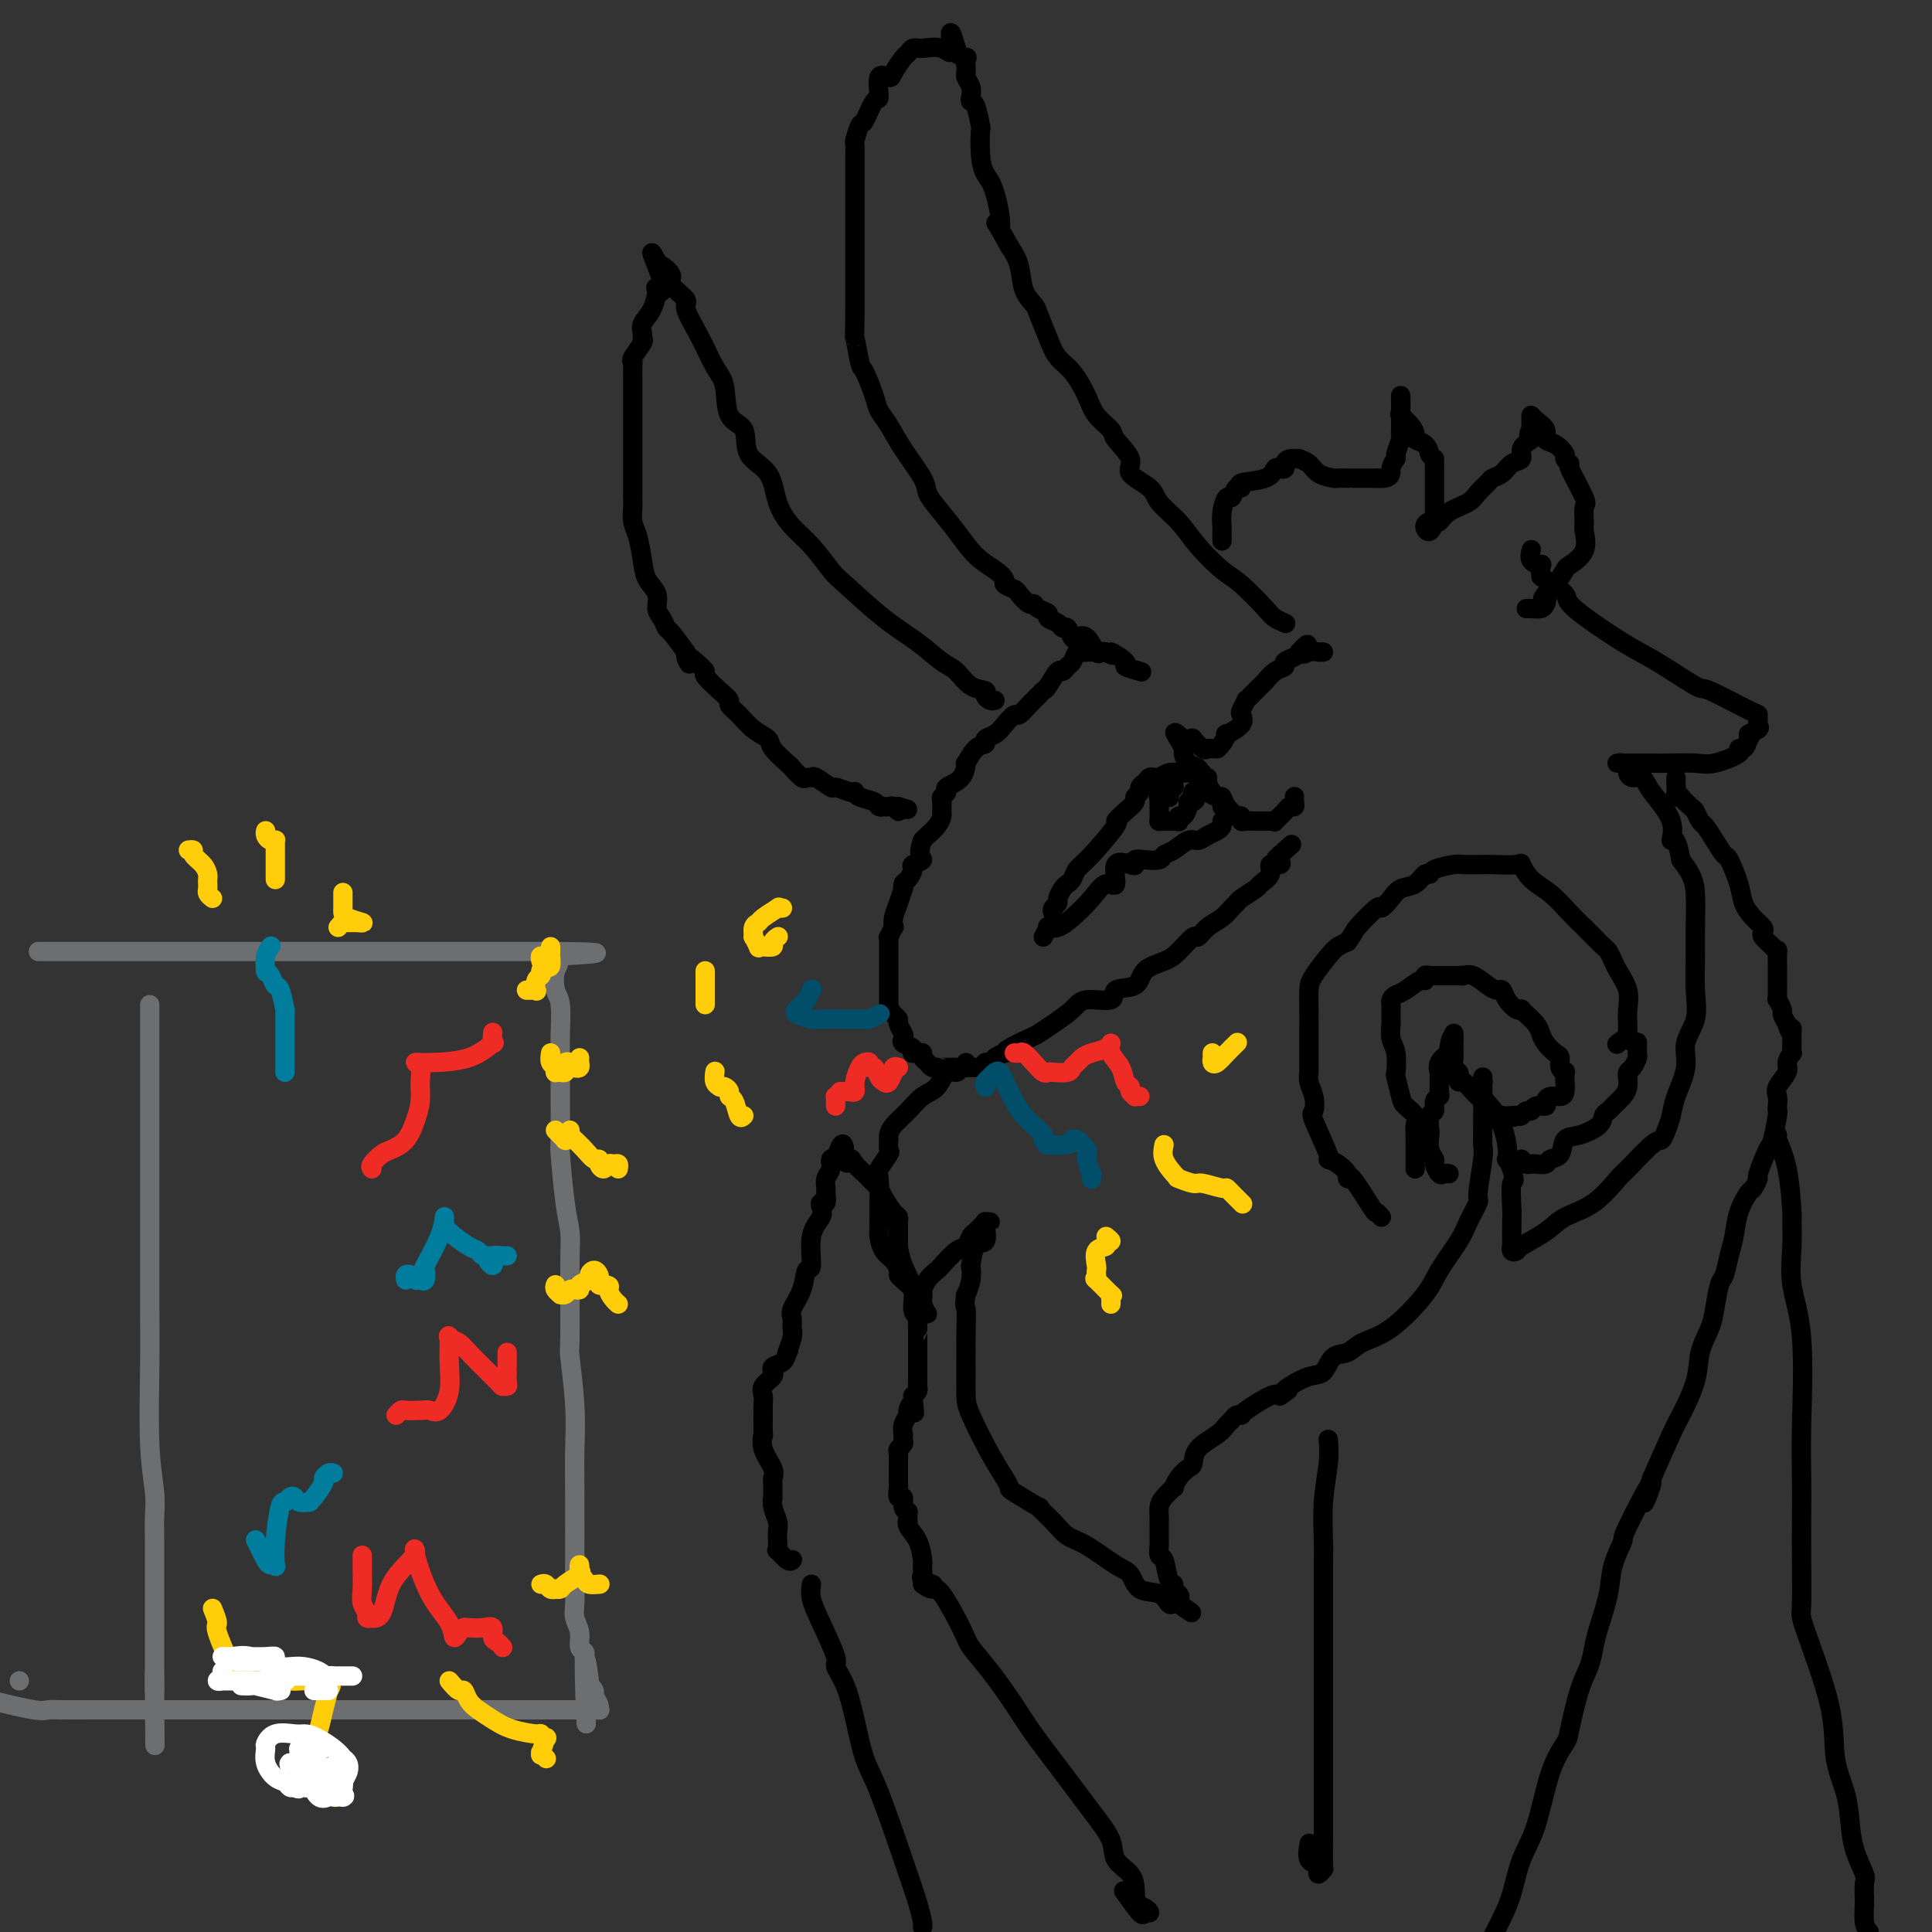 <svg viewBox='0 0 400 400' version='1.1' xmlns='http://www.w3.org/2000/svg' xmlns:xlink='http://www.w3.org/1999/xlink'><rect x="0" y="0" width="400" height="400" fill="#333333" stroke="none"/><g fill='none' stroke='rgb(0,0,0)' stroke-width='4' stroke-linecap='round' stroke-linejoin='round'><path d='M216,194c0.466,-0.836 0.933,-1.672 1,-2c0.067,-0.328 -0.264,-0.149 0,0c0.264,0.149 1.123,0.268 2,0c0.877,-0.268 1.773,-0.924 3,-2c1.227,-1.076 2.784,-2.572 4,-4c1.216,-1.428 2.092,-2.788 3,-3c0.908,-0.212 1.850,0.724 2,0c0.150,-0.724 -0.491,-3.108 0,-4c0.491,-0.892 2.114,-0.291 3,0c0.886,0.291 1.035,0.271 1,0c-0.035,-0.271 -0.253,-0.792 0,-1c0.253,-0.208 0.978,-0.102 2,0c1.022,0.102 2.343,0.200 3,0c0.657,-0.200 0.651,-0.698 1,-1c0.349,-0.302 1.053,-0.410 2,-1c0.947,-0.590 2.138,-1.664 3,-2c0.862,-0.336 1.394,0.064 2,0c0.606,-0.064 1.287,-0.592 2,-1c0.713,-0.408 1.459,-0.697 2,-1c0.541,-0.303 0.876,-0.620 1,-1c0.124,-0.380 0.035,-0.823 0,-1c-0.035,-0.177 -0.018,-0.089 0,0'/><path d='M218,189c-0.120,-0.325 -0.239,-0.651 0,-1c0.239,-0.349 0.838,-0.723 1,-1c0.162,-0.277 -0.112,-0.459 0,-1c0.112,-0.541 0.611,-1.443 1,-2c0.389,-0.557 0.670,-0.770 1,-1c0.330,-0.230 0.710,-0.477 1,-1c0.290,-0.523 0.489,-1.323 1,-2c0.511,-0.677 1.332,-1.232 3,-3c1.668,-1.768 4.183,-4.750 5,-6c0.817,-1.250 -0.064,-0.769 0,-1c0.064,-0.231 1.074,-1.175 2,-2c0.926,-0.825 1.768,-1.530 2,-2c0.232,-0.470 -0.145,-0.704 0,-1c0.145,-0.296 0.813,-0.654 1,-1c0.187,-0.346 -0.105,-0.680 0,-1c0.105,-0.320 0.608,-0.625 1,-1c0.392,-0.375 0.673,-0.818 1,-1c0.327,-0.182 0.701,-0.101 1,0c0.299,0.101 0.523,0.223 1,0c0.477,-0.223 1.207,-0.792 2,-1c0.793,-0.208 1.648,-0.056 2,0c0.352,0.056 0.203,0.015 0,0c-0.203,-0.015 -0.458,-0.004 0,0c0.458,0.004 1.628,0.001 2,0c0.372,-0.001 -0.054,-0.000 0,0c0.054,0.000 0.587,0.000 1,0c0.413,-0.000 0.707,-0.000 1,0'/><path d='M248,160c1.559,-0.138 0.455,0.018 0,0c-0.455,-0.018 -0.263,-0.208 0,0c0.263,0.208 0.596,0.816 1,1c0.404,0.184 0.878,-0.057 1,0c0.122,0.057 -0.107,0.410 0,1c0.107,0.590 0.551,1.416 1,2c0.449,0.584 0.905,0.927 1,1c0.095,0.073 -0.170,-0.125 0,0c0.170,0.125 0.777,0.572 1,1c0.223,0.428 0.064,0.837 0,1c-0.064,0.163 -0.032,0.082 0,0'/><path d='M239,161c-0.506,-0.061 -1.012,-0.121 -1,0c0.012,0.121 0.543,0.425 1,1c0.457,0.575 0.839,1.422 1,2c0.161,0.578 0.099,0.887 0,1c-0.099,0.113 -0.237,0.031 0,0c0.237,-0.031 0.847,-0.011 1,0c0.153,0.011 -0.151,0.013 0,0c0.151,-0.013 0.759,-0.041 1,0c0.241,0.041 0.117,0.152 0,0c-0.117,-0.152 -0.228,-0.566 0,-1c0.228,-0.434 0.793,-0.887 1,-1c0.207,-0.113 0.055,0.114 0,0c-0.055,-0.114 -0.015,-0.569 0,-1c0.015,-0.431 0.004,-0.837 0,-1c-0.004,-0.163 -0.002,-0.081 0,0'/><path d='M240,163c-0.000,0.344 -0.000,0.688 0,1c0.000,0.312 0.000,0.590 0,1c-0.000,0.410 -0.000,0.950 0,1c0.000,0.050 0.000,-0.389 0,0c-0.000,0.389 -0.001,1.607 0,2c0.001,0.393 0.003,-0.038 0,0c-0.003,0.038 -0.011,0.546 0,1c0.011,0.454 0.041,0.854 0,1c-0.041,0.146 -0.152,0.039 0,0c0.152,-0.039 0.566,-0.011 1,0c0.434,0.011 0.887,0.004 1,0c0.113,-0.004 -0.114,-0.005 0,0c0.114,0.005 0.569,0.017 1,0c0.431,-0.017 0.837,-0.064 1,0c0.163,0.064 0.081,0.238 0,0c-0.081,-0.238 -0.163,-0.887 0,-1c0.163,-0.113 0.569,0.310 1,0c0.431,-0.310 0.885,-1.353 1,-2c0.115,-0.647 -0.110,-0.899 0,-1c0.110,-0.101 0.555,-0.050 1,0'/><path d='M247,166c1.083,-0.630 0.290,-0.705 0,-1c-0.290,-0.295 -0.078,-0.810 0,-1c0.078,-0.190 0.022,-0.054 0,0c-0.022,0.054 -0.011,0.027 0,0'/><path d='M268,165c-0.002,0.022 -0.004,0.044 0,0c0.004,-0.044 0.013,-0.154 0,0c-0.013,0.154 -0.050,0.571 0,1c0.050,0.429 0.186,0.872 0,1c-0.186,0.128 -0.694,-0.057 -1,0c-0.306,0.057 -0.410,0.355 -1,1c-0.590,0.645 -1.667,1.637 -2,2c-0.333,0.363 0.076,0.097 0,0c-0.076,-0.097 -0.637,-0.025 -1,0c-0.363,0.025 -0.527,0.003 -1,0c-0.473,-0.003 -1.255,0.013 -2,0c-0.745,-0.013 -1.452,-0.055 -2,0c-0.548,0.055 -0.938,0.205 -1,0c-0.062,-0.205 0.205,-0.767 0,-1c-0.205,-0.233 -0.880,-0.139 -1,0c-0.120,0.139 0.315,0.321 0,0c-0.315,-0.321 -1.379,-1.145 -2,-2c-0.621,-0.855 -0.797,-1.739 -1,-2c-0.203,-0.261 -0.432,0.103 -1,0c-0.568,-0.103 -1.473,-0.671 -2,-1c-0.527,-0.329 -0.675,-0.417 -1,-1c-0.325,-0.583 -0.826,-1.661 -1,-2c-0.174,-0.339 -0.023,0.060 0,0c0.023,-0.060 -0.084,-0.578 0,-1c0.084,-0.422 0.359,-0.747 0,-1c-0.359,-0.253 -1.350,-0.432 -2,-1c-0.650,-0.568 -0.958,-1.523 -1,-2c-0.042,-0.477 0.181,-0.474 0,-1c-0.181,-0.526 -0.766,-1.579 -1,-2c-0.234,-0.421 -0.117,-0.211 0,0'/><path d='M244,153c-1.827,-2.628 0.106,-0.697 1,0c0.894,0.697 0.750,0.158 1,0c0.250,-0.158 0.893,0.063 1,0c0.107,-0.063 -0.321,-0.409 0,0c0.321,0.409 1.392,1.574 2,2c0.608,0.426 0.754,0.112 1,0c0.246,-0.112 0.592,-0.024 1,0c0.408,0.024 0.877,-0.016 1,0c0.123,0.016 -0.099,0.090 0,0c0.099,-0.090 0.521,-0.343 1,-1c0.479,-0.657 1.017,-1.719 1,-2c-0.017,-0.281 -0.589,0.218 0,0c0.589,-0.218 2.339,-1.154 3,-2c0.661,-0.846 0.233,-1.603 0,-2c-0.233,-0.397 -0.271,-0.434 0,-1c0.271,-0.566 0.851,-1.662 1,-2c0.149,-0.338 -0.133,0.083 0,0c0.133,-0.083 0.682,-0.670 1,-1c0.318,-0.330 0.405,-0.403 1,-1c0.595,-0.597 1.699,-1.718 2,-2c0.301,-0.282 -0.200,0.275 0,0c0.200,-0.275 1.101,-1.383 2,-2c0.899,-0.617 1.798,-0.743 2,-1c0.202,-0.257 -0.292,-0.646 0,-1c0.292,-0.354 1.369,-0.673 2,-1c0.631,-0.327 0.815,-0.664 1,-1'/><path d='M269,135c2.829,-3.094 1.403,-0.829 1,0c-0.403,0.829 0.218,0.222 1,0c0.782,-0.222 1.725,-0.060 2,0c0.275,0.060 -0.118,0.016 0,0c0.118,-0.016 0.748,-0.005 1,0c0.252,0.005 0.126,0.002 0,0'/><path d='M266,129c-0.054,-0.024 -0.107,-0.048 0,0c0.107,0.048 0.376,0.167 0,0c-0.376,-0.167 -1.395,-0.620 -2,-1c-0.605,-0.380 -0.797,-0.688 -2,-2c-1.203,-1.312 -3.419,-3.628 -5,-5c-1.581,-1.372 -2.528,-1.798 -4,-3c-1.472,-1.202 -3.468,-3.179 -5,-5c-1.532,-1.821 -2.600,-3.487 -4,-5c-1.400,-1.513 -3.132,-2.874 -4,-4c-0.868,-1.126 -0.871,-2.016 -2,-3c-1.129,-0.984 -3.384,-2.062 -4,-3c-0.616,-0.938 0.408,-1.736 0,-3c-0.408,-1.264 -2.248,-2.992 -3,-4c-0.752,-1.008 -0.418,-1.294 -1,-2c-0.582,-0.706 -2.081,-1.832 -3,-3c-0.919,-1.168 -1.258,-2.379 -2,-4c-0.742,-1.621 -1.885,-3.652 -3,-5c-1.115,-1.348 -2.201,-2.015 -3,-3c-0.799,-0.985 -1.313,-2.290 -2,-4c-0.687,-1.710 -1.549,-3.826 -2,-5c-0.451,-1.174 -0.492,-1.408 -1,-2c-0.508,-0.592 -1.483,-1.544 -2,-3c-0.517,-1.456 -0.576,-3.416 -1,-5c-0.424,-1.584 -1.212,-2.792 -2,-4'/><path d='M209,51c-4.288,-7.806 -2.508,-3.819 -2,-4c0.508,-0.181 -0.255,-4.528 -1,-7c-0.745,-2.472 -1.470,-3.069 -2,-4c-0.530,-0.931 -0.864,-2.196 -1,-4c-0.136,-1.804 -0.075,-4.146 0,-5c0.075,-0.854 0.165,-0.221 0,-1c-0.165,-0.779 -0.584,-2.972 -1,-4c-0.416,-1.028 -0.829,-0.892 -1,-1c-0.171,-0.108 -0.098,-0.459 0,-1c0.098,-0.541 0.223,-1.271 0,-2c-0.223,-0.729 -0.792,-1.457 -1,-2c-0.208,-0.543 -0.054,-0.901 0,-1c0.054,-0.099 0.007,0.062 0,0c-0.007,-0.062 0.026,-0.346 0,-1c-0.026,-0.654 -0.112,-1.678 0,-2c0.112,-0.322 0.422,0.058 0,0c-0.422,-0.058 -1.575,-0.554 -2,-1c-0.425,-0.446 -0.121,-0.842 0,-1c0.121,-0.158 0.061,-0.079 0,0'/><path d='M198,10c-1.864,-6.342 -1.025,-1.696 -1,0c0.025,1.696 -0.766,0.441 -2,0c-1.234,-0.441 -2.912,-0.070 -4,0c-1.088,0.070 -1.586,-0.162 -2,0c-0.414,0.162 -0.746,0.719 -1,1c-0.254,0.281 -0.432,0.287 -1,1c-0.568,0.713 -1.527,2.135 -2,3c-0.473,0.865 -0.459,1.175 -1,1c-0.541,-0.175 -1.636,-0.834 -2,0c-0.364,0.834 0.004,3.163 0,4c-0.004,0.837 -0.379,0.183 -1,1c-0.621,0.817 -1.487,3.105 -2,4c-0.513,0.895 -0.673,0.398 -1,1c-0.327,0.602 -0.820,2.303 -1,3c-0.180,0.697 -0.048,0.391 0,1c0.048,0.609 0.013,2.135 0,3c-0.013,0.865 -0.003,1.069 0,2c0.003,0.931 0.001,2.588 0,4c-0.001,1.412 -0.000,2.578 0,3c0.000,0.422 0.000,0.099 0,0c-0.000,-0.099 -0.000,0.028 0,1c0.000,0.972 0.000,2.791 0,4c-0.000,1.209 -0.000,1.809 0,3c0.000,1.191 0.000,2.975 0,5c-0.000,2.025 -0.000,4.293 0,6c0.000,1.707 0.000,2.854 0,4'/><path d='M177,65c-0.052,6.412 -0.184,4.442 0,5c0.184,0.558 0.682,3.646 1,5c0.318,1.354 0.457,0.975 1,2c0.543,1.025 1.491,3.454 2,5c0.509,1.546 0.580,2.210 1,3c0.420,0.790 1.189,1.708 2,3c0.811,1.292 1.665,2.960 3,5c1.335,2.040 3.150,4.454 4,6c0.850,1.546 0.734,2.224 1,3c0.266,0.776 0.913,1.651 2,3c1.087,1.349 2.615,3.173 4,5c1.385,1.827 2.627,3.656 4,5c1.373,1.344 2.878,2.204 4,3c1.122,0.796 1.863,1.527 2,2c0.137,0.473 -0.328,0.686 0,1c0.328,0.314 1.448,0.728 2,1c0.552,0.272 0.534,0.401 1,1c0.466,0.599 1.415,1.666 2,2c0.585,0.334 0.804,-0.066 1,0c0.196,0.066 0.367,0.596 1,1c0.633,0.404 1.728,0.681 2,1c0.272,0.319 -0.278,0.681 0,1c0.278,0.319 1.383,0.594 2,1c0.617,0.406 0.745,0.943 1,1c0.255,0.057 0.635,-0.366 1,0c0.365,0.366 0.714,1.520 1,2c0.286,0.480 0.510,0.286 1,0c0.490,-0.286 1.245,-0.664 2,0c0.755,0.664 1.511,2.371 2,3c0.489,0.629 0.711,0.180 1,0c0.289,-0.180 0.644,-0.090 1,0'/><path d='M229,135c2.507,1.438 0.773,0.031 1,0c0.227,-0.031 2.414,1.312 3,2c0.586,0.688 -0.431,0.720 0,1c0.431,0.280 2.308,0.806 3,1c0.692,0.194 0.198,0.055 0,0c-0.198,-0.055 -0.099,-0.028 0,0'/><path d='M226,135c0.089,0.004 0.179,0.008 0,0c-0.179,-0.008 -0.625,-0.028 -1,0c-0.375,0.028 -0.678,0.103 -1,0c-0.322,-0.103 -0.663,-0.384 -1,0c-0.337,0.384 -0.671,1.434 -1,2c-0.329,0.566 -0.651,0.648 -1,1c-0.349,0.352 -0.723,0.972 -1,1c-0.277,0.028 -0.458,-0.537 -1,0c-0.542,0.537 -1.444,2.176 -2,3c-0.556,0.824 -0.764,0.832 -1,1c-0.236,0.168 -0.500,0.496 -1,1c-0.500,0.504 -1.236,1.186 -2,2c-0.764,0.814 -1.558,1.762 -2,2c-0.442,0.238 -0.534,-0.234 -1,0c-0.466,0.234 -1.307,1.174 -2,2c-0.693,0.826 -1.237,1.540 -2,2c-0.763,0.460 -1.745,0.667 -2,1c-0.255,0.333 0.218,0.792 0,1c-0.218,0.208 -1.128,0.164 -2,1c-0.872,0.836 -1.707,2.553 -2,3c-0.293,0.447 -0.044,-0.374 0,0c0.044,0.374 -0.118,1.945 -1,3c-0.882,1.055 -2.485,1.596 -3,2c-0.515,0.404 0.059,0.671 0,1c-0.059,0.329 -0.750,0.721 -1,1c-0.250,0.279 -0.060,0.446 0,1c0.060,0.554 -0.012,1.497 0,2c0.012,0.503 0.106,0.568 0,1c-0.106,0.432 -0.413,1.232 -1,2c-0.587,0.768 -1.453,1.505 -2,2c-0.547,0.495 -0.773,0.747 -1,1'/><path d='M191,174c-1.268,3.329 0.063,3.651 0,4c-0.063,0.349 -1.520,0.725 -2,1c-0.480,0.275 0.016,0.450 0,1c-0.016,0.550 -0.543,1.477 -1,2c-0.457,0.523 -0.844,0.643 -1,1c-0.156,0.357 -0.081,0.951 0,1c0.081,0.049 0.166,-0.448 0,0c-0.166,0.448 -0.584,1.841 -1,3c-0.416,1.159 -0.829,2.086 -1,3c-0.171,0.914 -0.098,1.817 0,2c0.098,0.183 0.222,-0.354 0,0c-0.222,0.354 -0.792,1.599 -1,2c-0.208,0.401 -0.056,-0.044 0,0c0.056,0.044 0.015,0.575 0,1c-0.015,0.425 -0.004,0.744 0,1c0.004,0.256 0.001,0.451 0,1c-0.001,0.549 -0.000,1.453 0,2c0.000,0.547 0.000,0.738 0,1c-0.000,0.262 -0.000,0.595 0,1c0.000,0.405 0.000,0.883 0,1c-0.000,0.117 -0.000,-0.128 0,0c0.000,0.128 0.000,0.629 0,1c-0.000,0.371 -0.000,0.611 0,1c0.000,0.389 0.000,0.927 0,1c-0.000,0.073 -0.000,-0.321 0,0c0.000,0.321 0.000,1.356 0,2c-0.000,0.644 -0.000,0.898 0,1c0.000,0.102 0.000,0.051 0,0'/><path d='M184,208c-0.043,2.346 -0.152,1.210 0,1c0.152,-0.210 0.563,0.507 1,1c0.437,0.493 0.900,0.762 1,1c0.100,0.238 -0.162,0.445 0,1c0.162,0.555 0.747,1.459 1,2c0.253,0.541 0.172,0.719 0,1c-0.172,0.281 -0.436,0.664 0,1c0.436,0.336 1.571,0.625 2,1c0.429,0.375 0.153,0.836 0,1c-0.153,0.164 -0.181,0.033 0,0c0.181,-0.033 0.573,0.033 1,0c0.427,-0.033 0.889,-0.167 1,0c0.111,0.167 -0.128,0.633 0,1c0.128,0.367 0.624,0.634 1,1c0.376,0.366 0.632,0.830 1,1c0.368,0.170 0.847,0.046 1,0c0.153,-0.046 -0.019,-0.012 0,0c0.019,0.012 0.230,0.003 1,0c0.770,-0.003 2.101,-0.000 3,0c0.899,0.000 1.368,-0.003 2,0c0.632,0.003 1.427,0.011 2,0c0.573,-0.011 0.923,-0.041 1,0c0.077,0.041 -0.121,0.155 0,0c0.121,-0.155 0.560,-0.577 1,-1'/><path d='M204,220c2.033,-0.318 1.616,-0.614 2,-1c0.384,-0.386 1.569,-0.862 2,-1c0.431,-0.138 0.109,0.063 0,0c-0.109,-0.063 -0.006,-0.390 1,-1c1.006,-0.610 2.913,-1.502 4,-2c1.087,-0.498 1.354,-0.601 2,-1c0.646,-0.399 1.672,-1.095 3,-2c1.328,-0.905 2.958,-2.019 4,-3c1.042,-0.981 1.495,-1.828 3,-2c1.505,-0.172 4.062,0.329 5,0c0.938,-0.329 0.256,-1.490 1,-2c0.744,-0.510 2.914,-0.369 4,-1c1.086,-0.631 1.088,-2.034 2,-3c0.912,-0.966 2.733,-1.494 4,-2c1.267,-0.506 1.981,-0.989 3,-2c1.019,-1.011 2.342,-2.551 3,-3c0.658,-0.449 0.649,0.192 1,0c0.351,-0.192 1.062,-1.216 2,-2c0.938,-0.784 2.105,-1.327 3,-2c0.895,-0.673 1.520,-1.475 2,-2c0.480,-0.525 0.816,-0.773 1,-1c0.184,-0.227 0.215,-0.433 1,-1c0.785,-0.567 2.323,-1.496 3,-2c0.677,-0.504 0.493,-0.583 1,-1c0.507,-0.417 1.705,-1.173 2,-2c0.295,-0.827 -0.313,-1.727 0,-2c0.313,-0.273 1.546,0.080 2,0c0.454,-0.080 0.130,-0.594 0,-1c-0.130,-0.406 -0.065,-0.703 0,-1'/><path d='M265,177c4.667,-4.200 1.333,-1.200 0,0c-1.333,1.200 -0.667,0.600 0,0'/><path d='M206,145c-0.290,0.085 -0.581,0.170 -1,0c-0.419,-0.170 -0.967,-0.596 -1,-1c-0.033,-0.404 0.451,-0.785 0,-1c-0.451,-0.215 -1.835,-0.262 -3,-1c-1.165,-0.738 -2.112,-2.166 -3,-3c-0.888,-0.834 -1.717,-1.074 -3,-2c-1.283,-0.926 -3.021,-2.537 -5,-4c-1.979,-1.463 -4.199,-2.778 -7,-5c-2.801,-2.222 -6.183,-5.351 -8,-7c-1.817,-1.649 -2.070,-1.817 -3,-3c-0.930,-1.183 -2.537,-3.381 -4,-5c-1.463,-1.619 -2.781,-2.657 -4,-4c-1.219,-1.343 -2.337,-2.989 -3,-5c-0.663,-2.011 -0.870,-4.387 -2,-6c-1.130,-1.613 -3.184,-2.463 -4,-4c-0.816,-1.537 -0.395,-3.759 -1,-5c-0.605,-1.241 -2.237,-1.499 -3,-3c-0.763,-1.501 -0.656,-4.246 -1,-6c-0.344,-1.754 -1.137,-2.518 -2,-4c-0.863,-1.482 -1.795,-3.681 -3,-6c-1.205,-2.319 -2.684,-4.759 -3,-6c-0.316,-1.241 0.531,-1.283 0,-2c-0.531,-0.717 -2.441,-2.110 -3,-3c-0.559,-0.890 0.234,-1.278 0,-2c-0.234,-0.722 -1.495,-1.778 -2,-2c-0.505,-0.222 -0.252,0.389 0,1'/><path d='M137,56c-4.114,-7.882 -0.900,-1.087 0,2c0.900,3.087 -0.515,2.466 -1,2c-0.485,-0.466 -0.039,-0.776 0,0c0.039,0.776 -0.327,2.640 -1,4c-0.673,1.360 -1.652,2.217 -2,3c-0.348,0.783 -0.065,1.491 0,2c0.065,0.509 -0.088,0.818 0,1c0.088,0.182 0.416,0.237 0,1c-0.416,0.763 -1.576,2.232 -2,3c-0.424,0.768 -0.114,0.834 0,1c0.114,0.166 0.030,0.433 0,1c-0.030,0.567 -0.008,1.434 0,2c0.008,0.566 0.002,0.830 0,2c-0.002,1.170 -0.001,3.246 0,5c0.001,1.754 0.000,3.187 0,4c-0.000,0.813 0.000,1.008 0,2c-0.000,0.992 -0.001,2.783 0,5c0.001,2.217 0.003,4.860 0,6c-0.003,1.140 -0.012,0.776 0,1c0.012,0.224 0.043,1.036 0,2c-0.043,0.964 -0.162,2.081 0,3c0.162,0.919 0.603,1.639 1,3c0.397,1.361 0.750,3.361 1,5c0.250,1.639 0.396,2.916 1,4c0.604,1.084 1.666,1.976 2,3c0.334,1.024 -0.060,2.180 0,3c0.060,0.820 0.573,1.302 1,2c0.427,0.698 0.769,1.611 1,2c0.231,0.389 0.352,0.254 1,1c0.648,0.746 1.824,2.373 3,4'/><path d='M142,135c1.616,4.374 0.155,1.808 0,1c-0.155,-0.808 0.996,0.140 2,1c1.004,0.860 1.861,1.630 2,2c0.139,0.370 -0.441,0.339 0,1c0.441,0.661 1.902,2.015 3,3c1.098,0.985 1.832,1.601 2,2c0.168,0.399 -0.231,0.581 0,1c0.231,0.419 1.092,1.076 2,2c0.908,0.924 1.863,2.116 3,3c1.137,0.884 2.455,1.460 3,2c0.545,0.540 0.317,1.045 1,2c0.683,0.955 2.278,2.362 3,3c0.722,0.638 0.573,0.509 1,1c0.427,0.491 1.432,1.604 2,2c0.568,0.396 0.699,0.077 1,0c0.301,-0.077 0.770,0.088 1,0c0.230,-0.088 0.219,-0.430 1,0c0.781,0.430 2.353,1.631 3,2c0.647,0.369 0.371,-0.094 1,0c0.629,0.094 2.165,0.746 3,1c0.835,0.254 0.969,0.110 1,0c0.031,-0.110 -0.040,-0.187 0,0c0.040,0.187 0.192,0.639 1,1c0.808,0.361 2.272,0.633 3,1c0.728,0.367 0.720,0.829 1,1c0.280,0.171 0.849,0.050 1,0c0.151,-0.050 -0.117,-0.030 0,0c0.117,0.030 0.619,0.070 1,0c0.381,-0.070 0.641,-0.250 1,0c0.359,0.250 0.817,0.928 1,1c0.183,0.072 0.092,-0.464 0,-1'/><path d='M186,167c3.333,1.000 1.667,0.500 0,0'/><path d='M253,112c0.002,-0.322 0.003,-0.644 0,-1c-0.003,-0.356 -0.012,-0.745 0,-1c0.012,-0.255 0.044,-0.378 0,-1c-0.044,-0.622 -0.164,-1.745 0,-3c0.164,-1.255 0.614,-2.641 1,-3c0.386,-0.359 0.709,0.308 1,0c0.291,-0.308 0.550,-1.593 1,-2c0.450,-0.407 1.090,0.062 1,0c-0.090,-0.062 -0.910,-0.657 0,-1c0.910,-0.343 3.550,-0.434 5,-1c1.450,-0.566 1.711,-1.605 2,-2c0.289,-0.395 0.607,-0.144 1,0c0.393,0.144 0.860,0.182 1,0c0.140,-0.182 -0.047,-0.583 0,-1c0.047,-0.417 0.329,-0.851 1,-1c0.671,-0.149 1.732,-0.012 2,0c0.268,0.012 -0.255,-0.102 0,0c0.255,0.102 1.290,0.420 2,1c0.710,0.580 1.094,1.423 2,2c0.906,0.577 2.332,0.887 3,1c0.668,0.113 0.578,0.030 1,0c0.422,-0.030 1.355,-0.008 2,0c0.645,0.008 1.002,0.002 1,0c-0.002,-0.002 -0.361,-0.001 0,0c0.361,0.001 1.443,0.000 2,0c0.557,-0.000 0.588,-0.000 1,0c0.412,0.000 1.206,0.000 2,0'/><path d='M285,99c3.399,0.283 2.897,-1.010 3,-2c0.103,-0.990 0.812,-1.677 1,-2c0.188,-0.323 -0.146,-0.281 0,-1c0.146,-0.719 0.771,-2.201 1,-3c0.229,-0.799 0.061,-0.917 0,-1c-0.061,-0.083 -0.017,-0.130 0,-1c0.017,-0.870 0.005,-2.562 0,-3c-0.005,-0.438 -0.003,0.379 0,0c0.003,-0.379 0.007,-1.952 0,-3c-0.007,-1.048 -0.026,-1.570 0,-1c0.026,0.570 0.096,2.233 0,3c-0.096,0.767 -0.359,0.639 0,1c0.359,0.361 1.339,1.213 2,2c0.661,0.787 1.002,1.510 1,2c-0.002,0.490 -0.347,0.747 0,1c0.347,0.253 1.385,0.501 2,1c0.615,0.499 0.808,1.250 1,2'/><path d='M296,94c1.155,1.821 1.042,0.873 1,1c-0.042,0.127 -0.011,1.330 0,2c0.011,0.670 0.004,0.807 0,2c-0.004,1.193 -0.004,3.444 0,5c0.004,1.556 0.011,2.419 0,3c-0.011,0.581 -0.039,0.879 0,1c0.039,0.121 0.144,0.063 0,0c-0.144,-0.063 -0.537,-0.133 -1,0c-0.463,0.133 -0.997,0.468 -1,1c-0.003,0.532 0.525,1.261 1,1c0.475,-0.261 0.897,-1.512 1,-2c0.103,-0.488 -0.114,-0.214 0,0c0.114,0.214 0.559,0.366 1,0c0.441,-0.366 0.877,-1.250 2,-2c1.123,-0.750 2.934,-1.366 4,-2c1.066,-0.634 1.387,-1.287 2,-2c0.613,-0.713 1.517,-1.486 2,-2c0.483,-0.514 0.545,-0.771 1,-1c0.455,-0.229 1.304,-0.432 2,-1c0.696,-0.568 1.238,-1.503 2,-2c0.762,-0.497 1.744,-0.557 2,-1c0.256,-0.443 -0.212,-1.269 0,-2c0.212,-0.731 1.106,-1.365 2,-2'/><path d='M317,91c3.403,-2.943 0.911,-1.301 0,-1c-0.911,0.301 -0.243,-0.740 0,-1c0.243,-0.260 0.059,0.262 0,0c-0.059,-0.262 0.007,-1.307 0,-2c-0.007,-0.693 -0.088,-1.035 0,-1c0.088,0.035 0.343,0.447 1,1c0.657,0.553 1.716,1.247 2,2c0.284,0.753 -0.206,1.565 0,2c0.206,0.435 1.110,0.493 2,1c0.890,0.507 1.766,1.464 2,2c0.234,0.536 -0.176,0.652 0,1c0.176,0.348 0.937,0.926 1,1c0.063,0.074 -0.572,-0.358 0,1c0.572,1.358 2.352,4.506 3,6c0.648,1.494 0.163,1.336 0,2c-0.163,0.664 -0.004,2.151 0,3c0.004,0.849 -0.149,1.060 0,2c0.149,0.940 0.598,2.608 0,4c-0.598,1.392 -2.243,2.507 -3,3c-0.757,0.493 -0.627,0.363 -1,1c-0.373,0.637 -1.249,2.039 -2,3c-0.751,0.961 -1.375,1.480 -2,2'/><path d='M320,123c-1.246,1.574 -0.362,1.010 0,1c0.362,-0.010 0.202,0.533 0,1c-0.202,0.467 -0.446,0.857 -1,1c-0.554,0.143 -1.418,0.038 -2,0c-0.582,-0.038 -0.880,-0.011 -1,0c-0.120,0.011 -0.060,0.005 0,0'/><path d='M200,220c0.096,0.459 0.192,0.917 0,1c-0.192,0.083 -0.673,-0.211 -1,0c-0.327,0.211 -0.499,0.927 -1,1c-0.501,0.073 -1.332,-0.496 -2,0c-0.668,0.496 -1.174,2.059 -2,3c-0.826,0.941 -1.973,1.262 -3,2c-1.027,0.738 -1.935,1.895 -3,3c-1.065,1.105 -2.286,2.160 -3,3c-0.714,0.840 -0.921,1.466 -1,2c-0.079,0.534 -0.029,0.977 0,1c0.029,0.023 0.036,-0.373 0,0c-0.036,0.373 -0.115,1.514 0,2c0.115,0.486 0.423,0.318 0,1c-0.423,0.682 -1.577,2.213 -2,3c-0.423,0.787 -0.114,0.829 0,2c0.114,1.171 0.033,3.472 0,5c-0.033,1.528 -0.016,2.282 0,3c0.016,0.718 0.033,1.400 0,2c-0.033,0.600 -0.115,1.116 0,2c0.115,0.884 0.425,2.134 1,3c0.575,0.866 1.413,1.347 2,2c0.587,0.653 0.922,1.478 1,2c0.078,0.522 -0.099,0.741 0,1c0.099,0.259 0.476,0.557 1,1c0.524,0.443 1.196,1.030 2,2c0.804,0.970 1.741,2.322 2,3c0.259,0.678 -0.161,0.683 0,1c0.161,0.317 0.903,0.948 1,1c0.097,0.052 -0.452,-0.474 -1,-1'/><path d='M191,271c1.393,2.120 0.375,-0.078 0,-1c-0.375,-0.922 -0.107,-0.566 0,-1c0.107,-0.434 0.054,-1.658 0,-2c-0.054,-0.342 -0.110,0.199 0,0c0.110,-0.199 0.386,-1.137 1,-2c0.614,-0.863 1.565,-1.649 2,-2c0.435,-0.351 0.354,-0.265 1,-1c0.646,-0.735 2.018,-2.291 3,-3c0.982,-0.709 1.574,-0.572 2,-1c0.426,-0.428 0.687,-1.421 1,-2c0.313,-0.579 0.677,-0.744 1,-1c0.323,-0.256 0.605,-0.605 1,-1c0.395,-0.395 0.904,-0.837 1,-1c0.096,-0.163 -0.221,-0.046 0,0c0.221,0.046 0.981,0.022 1,0c0.019,-0.022 -0.702,-0.043 -1,0c-0.298,0.043 -0.171,0.149 0,1c0.171,0.851 0.387,2.447 0,3c-0.387,0.553 -1.375,0.065 -2,1c-0.625,0.935 -0.886,3.295 -1,4c-0.114,0.705 -0.082,-0.244 0,0c0.082,0.244 0.214,1.681 0,3c-0.214,1.319 -0.776,2.520 -1,3c-0.224,0.480 -0.112,0.240 0,0'/><path d='M200,268c-0.464,2.653 -0.124,2.284 0,3c0.124,0.716 0.031,2.515 0,5c-0.031,2.485 -0.002,5.656 0,8c0.002,2.344 -0.023,3.861 0,5c0.023,1.139 0.096,1.899 1,4c0.904,2.101 2.640,5.541 4,8c1.360,2.459 2.344,3.935 3,5c0.656,1.065 0.983,1.720 1,2c0.017,0.280 -0.278,0.187 1,1c1.278,0.813 4.128,2.533 5,3c0.872,0.467 -0.234,-0.320 0,0c0.234,0.320 1.806,1.747 3,3c1.194,1.253 2.009,2.333 3,3c0.991,0.667 2.160,0.923 4,2c1.840,1.077 4.353,2.976 6,4c1.647,1.024 2.430,1.175 3,2c0.570,0.825 0.927,2.326 2,3c1.073,0.674 2.862,0.520 4,1c1.138,0.480 1.625,1.593 2,2c0.375,0.407 0.636,0.109 1,0c0.364,-0.109 0.829,-0.029 1,0c0.171,0.029 0.049,0.008 0,0c-0.049,-0.008 -0.024,-0.004 0,0'/><path d='M244,332c5.264,3.606 1.425,1.120 0,0c-1.425,-1.120 -0.438,-0.874 0,-1c0.438,-0.126 0.325,-0.623 0,-1c-0.325,-0.377 -0.861,-0.635 -1,-1c-0.139,-0.365 0.121,-0.837 0,-1c-0.121,-0.163 -0.621,-0.015 -1,-1c-0.379,-0.985 -0.638,-3.101 -1,-4c-0.362,-0.899 -0.829,-0.579 -1,-1c-0.171,-0.421 -0.046,-1.583 0,-2c0.046,-0.417 0.014,-0.089 0,-1c-0.014,-0.911 -0.010,-3.061 0,-4c0.010,-0.939 0.027,-0.667 0,-1c-0.027,-0.333 -0.096,-1.272 0,-2c0.096,-0.728 0.358,-1.246 1,-2c0.642,-0.754 1.664,-1.745 2,-2c0.336,-0.255 -0.015,0.224 0,0c0.015,-0.224 0.396,-1.152 1,-2c0.604,-0.848 1.433,-1.618 2,-2c0.567,-0.382 0.873,-0.378 1,-1c0.127,-0.622 0.075,-1.869 1,-3c0.925,-1.131 2.826,-2.145 4,-3c1.174,-0.855 1.620,-1.550 2,-2c0.380,-0.450 0.693,-0.653 1,-1c0.307,-0.347 0.607,-0.836 1,-1c0.393,-0.164 0.879,-0.003 1,0c0.121,0.003 -0.121,-0.153 1,-1c1.121,-0.847 3.606,-2.385 5,-3c1.394,-0.615 1.697,-0.308 2,0'/><path d='M265,289c2.849,-1.899 1.472,-1.147 1,-1c-0.472,0.147 -0.040,-0.313 1,-1c1.040,-0.687 2.688,-1.602 4,-2c1.312,-0.398 2.287,-0.280 3,-1c0.713,-0.720 1.164,-2.279 2,-3c0.836,-0.721 2.056,-0.606 3,-1c0.944,-0.394 1.611,-1.298 3,-2c1.389,-0.702 3.498,-1.200 6,-3c2.502,-1.800 5.396,-4.900 7,-7c1.604,-2.100 1.917,-3.201 3,-5c1.083,-1.799 2.935,-4.296 4,-6c1.065,-1.704 1.343,-2.616 2,-4c0.657,-1.384 1.693,-3.242 2,-4c0.307,-0.758 -0.114,-0.417 0,-2c0.114,-1.583 0.763,-5.091 1,-7c0.237,-1.909 0.064,-2.219 0,-3c-0.064,-0.781 -0.017,-2.033 0,-4c0.017,-1.967 0.005,-4.649 0,-6c-0.005,-1.351 -0.004,-1.373 0,-2c0.004,-0.627 0.010,-1.861 0,-2c-0.010,-0.139 -0.038,0.816 0,1c0.038,0.184 0.140,-0.402 0,0c-0.140,0.402 -0.522,1.791 0,3c0.522,1.209 1.946,2.238 3,4c1.054,1.762 1.736,4.256 2,6c0.264,1.744 0.110,2.739 0,3c-0.110,0.261 -0.174,-0.211 0,0c0.174,0.211 0.587,1.106 1,2'/><path d='M313,242c0.928,3.342 0.249,2.197 0,3c-0.249,0.803 -0.068,3.553 0,5c0.068,1.447 0.022,1.589 0,3c-0.022,1.411 -0.021,4.089 0,5c0.021,0.911 0.060,0.053 0,0c-0.060,-0.053 -0.220,0.698 0,1c0.220,0.302 0.819,0.155 1,0c0.181,-0.155 -0.056,-0.319 1,-1c1.056,-0.681 3.407,-1.880 5,-3c1.593,-1.120 2.430,-2.161 4,-3c1.570,-0.839 3.874,-1.477 6,-3c2.126,-1.523 4.075,-3.930 5,-5c0.925,-1.070 0.826,-0.803 2,-2c1.174,-1.197 3.623,-3.858 5,-5c1.377,-1.142 1.684,-0.766 2,-1c0.316,-0.234 0.643,-1.079 1,-2c0.357,-0.921 0.744,-1.918 1,-3c0.256,-1.082 0.380,-2.250 1,-4c0.620,-1.750 1.735,-4.081 2,-6c0.265,-1.919 -0.322,-3.427 0,-5c0.322,-1.573 1.551,-3.211 2,-5c0.449,-1.789 0.118,-3.728 0,-6c-0.118,-2.272 -0.023,-4.877 0,-7c0.023,-2.123 -0.025,-3.765 0,-6c0.025,-2.235 0.122,-5.063 0,-7c-0.122,-1.937 -0.463,-2.982 -1,-4c-0.537,-1.018 -1.268,-2.009 -2,-3'/><path d='M348,178c-0.975,-5.853 -1.914,-3.984 -2,-4c-0.086,-0.016 0.681,-1.916 0,-4c-0.681,-2.084 -2.809,-4.351 -4,-6c-1.191,-1.649 -1.446,-2.680 -2,-3c-0.554,-0.320 -1.406,0.072 -2,0c-0.594,-0.072 -0.931,-0.608 -1,-1c-0.069,-0.392 0.130,-0.641 0,-1c-0.130,-0.359 -0.589,-0.828 -1,-1c-0.411,-0.172 -0.775,-0.046 -1,0c-0.225,0.046 -0.312,0.012 0,0c0.312,-0.012 1.024,-0.004 2,0c0.976,0.004 2.215,0.003 3,0c0.785,-0.003 1.115,-0.007 2,0c0.885,0.007 2.324,0.026 4,0c1.676,-0.026 3.591,-0.097 5,0c1.409,0.097 2.314,0.360 4,0c1.686,-0.360 4.153,-1.344 5,-2c0.847,-0.656 0.074,-0.984 0,-1c-0.074,-0.016 0.550,0.281 1,0c0.450,-0.281 0.725,-1.141 1,-2'/><path d='M362,153c0.962,-0.951 -0.135,-0.828 0,-1c0.135,-0.172 1.500,-0.638 2,-1c0.500,-0.362 0.134,-0.618 0,-1c-0.134,-0.382 -0.037,-0.888 0,-1c0.037,-0.112 0.013,0.171 0,0c-0.013,-0.171 -0.015,-0.794 0,-1c0.015,-0.206 0.048,0.007 -2,-1c-2.048,-1.007 -6.175,-3.232 -8,-4c-1.825,-0.768 -1.347,-0.077 -3,-1c-1.653,-0.923 -5.438,-3.459 -8,-5c-2.562,-1.541 -3.902,-2.085 -7,-4c-3.098,-1.915 -7.955,-5.200 -10,-7c-2.045,-1.800 -1.278,-2.114 -2,-3c-0.722,-0.886 -2.933,-2.344 -4,-3c-1.067,-0.656 -0.990,-0.509 -1,-1c-0.010,-0.491 -0.108,-1.621 0,-2c0.108,-0.379 0.421,-0.009 0,0c-0.421,0.009 -1.575,-0.344 -2,-1c-0.425,-0.656 -0.121,-1.616 0,-2c0.121,-0.384 0.061,-0.192 0,0'/><path d='M164,323c0.053,-0.064 0.105,-0.128 0,0c-0.105,0.128 -0.368,0.449 -1,0c-0.632,-0.449 -1.632,-1.666 -2,-2c-0.368,-0.334 -0.102,0.217 0,0c0.102,-0.217 0.041,-1.201 0,-2c-0.041,-0.799 -0.064,-1.413 0,-2c0.064,-0.587 0.213,-1.149 0,-2c-0.213,-0.851 -0.790,-1.992 -1,-3c-0.210,-1.008 -0.054,-1.882 0,-2c0.054,-0.118 0.007,0.521 0,0c-0.007,-0.521 0.026,-2.201 0,-3c-0.026,-0.799 -0.112,-0.718 0,-1c0.112,-0.282 0.422,-0.928 0,-2c-0.422,-1.072 -1.577,-2.569 -2,-4c-0.423,-1.431 -0.113,-2.796 0,-3c0.113,-0.204 0.031,0.752 0,0c-0.031,-0.752 -0.010,-3.212 0,-4c0.010,-0.788 0.010,0.098 0,0c-0.010,-0.098 -0.031,-1.179 0,-2c0.031,-0.821 0.114,-1.382 0,-2c-0.114,-0.618 -0.425,-1.293 0,-2c0.425,-0.707 1.585,-1.446 2,-2c0.415,-0.554 0.086,-0.925 0,-1c-0.086,-0.075 0.070,0.145 0,0c-0.070,-0.145 -0.365,-0.654 0,-1c0.365,-0.346 1.390,-0.527 2,-1c0.610,-0.473 0.805,-1.236 1,-2'/><path d='M163,280c0.712,-1.235 -0.007,0.176 0,0c0.007,-0.176 0.741,-1.939 1,-3c0.259,-1.061 0.044,-1.420 0,-2c-0.044,-0.580 0.084,-1.380 0,-2c-0.084,-0.620 -0.378,-1.061 0,-2c0.378,-0.939 1.429,-2.377 2,-4c0.571,-1.623 0.661,-3.432 1,-4c0.339,-0.568 0.927,0.106 1,-1c0.073,-1.106 -0.369,-3.993 0,-6c0.369,-2.007 1.549,-3.133 2,-4c0.451,-0.867 0.174,-1.474 0,-2c-0.174,-0.526 -0.244,-0.970 0,-1c0.244,-0.030 0.801,0.354 1,0c0.199,-0.354 0.038,-1.447 0,-2c-0.038,-0.553 0.046,-0.565 0,-1c-0.046,-0.435 -0.223,-1.294 0,-2c0.223,-0.706 0.844,-1.261 1,-2c0.156,-0.739 -0.154,-1.662 0,-2c0.154,-0.338 0.772,-0.091 1,0c0.228,0.091 0.065,0.026 0,0c-0.065,-0.026 -0.033,-0.013 0,0'/><path d='M173,240c1.948,-6.180 1.817,-1.628 2,0c0.183,1.628 0.679,0.334 1,0c0.321,-0.334 0.468,0.291 1,1c0.532,0.709 1.451,1.501 2,2c0.549,0.499 0.728,0.705 1,1c0.272,0.295 0.637,0.681 1,1c0.363,0.319 0.724,0.572 1,1c0.276,0.428 0.466,1.029 1,2c0.534,0.971 1.411,2.310 2,3c0.589,0.690 0.890,0.731 1,1c0.110,0.269 0.029,0.767 0,1c-0.029,0.233 -0.006,0.203 0,1c0.006,0.797 -0.005,2.421 0,3c0.005,0.579 0.025,0.112 0,0c-0.025,-0.112 -0.094,0.131 0,1c0.094,0.869 0.351,2.365 1,4c0.649,1.635 1.691,3.409 2,5c0.309,1.591 -0.113,3.001 0,4c0.113,0.999 0.762,1.589 1,2c0.238,0.411 0.064,0.643 0,1c-0.064,0.357 -0.017,0.840 0,1c0.017,0.160 0.005,-0.004 0,0c-0.005,0.004 -0.001,0.175 0,1c0.001,0.825 0.000,2.305 0,3c-0.000,0.695 -0.000,0.606 0,1c0.000,0.394 0.001,1.271 0,2c-0.001,0.729 -0.003,1.308 0,2c0.003,0.692 0.011,1.495 0,2c-0.011,0.505 -0.041,0.713 0,1c0.041,0.287 0.155,0.653 0,1c-0.155,0.347 -0.577,0.673 -1,1'/><path d='M189,289c0.529,5.817 0.352,2.859 0,2c-0.352,-0.859 -0.879,0.382 -1,1c-0.121,0.618 0.163,0.613 0,1c-0.163,0.387 -0.775,1.164 -1,2c-0.225,0.836 -0.064,1.730 0,2c0.064,0.270 0.031,-0.082 0,0c-0.031,0.082 -0.061,0.600 0,1c0.061,0.400 0.212,0.681 0,1c-0.212,0.319 -0.789,0.676 -1,1c-0.211,0.324 -0.057,0.616 0,1c0.057,0.384 0.015,0.858 0,1c-0.015,0.142 -0.004,-0.050 0,0c0.004,0.050 0.001,0.342 0,1c-0.001,0.658 0.000,1.680 0,2c-0.000,0.320 -0.001,-0.064 0,0c0.001,0.064 0.004,0.576 0,1c-0.004,0.424 -0.016,0.761 0,1c0.016,0.239 0.060,0.379 0,1c-0.060,0.621 -0.222,1.723 0,2c0.222,0.277 0.829,-0.272 1,0c0.171,0.272 -0.094,1.363 0,2c0.094,0.637 0.547,0.818 1,1'/><path d='M188,313c-0.127,4.138 0.057,2.482 0,2c-0.057,-0.482 -0.355,0.210 0,1c0.355,0.790 1.363,1.679 2,3c0.637,1.321 0.903,3.075 1,4c0.097,0.925 0.024,1.021 0,1c-0.024,-0.021 0.001,-0.160 0,0c-0.001,0.160 -0.028,0.617 0,1c0.028,0.383 0.113,0.691 0,1c-0.113,0.309 -0.422,0.619 0,1c0.422,0.381 1.575,0.833 2,1c0.425,0.167 0.121,0.048 0,0c-0.121,-0.048 -0.061,-0.024 0,0'/><path d='M286,252c-0.422,-0.493 -0.844,-0.985 -1,-1c-0.156,-0.015 -0.047,0.449 -1,-1c-0.953,-1.449 -2.968,-4.809 -4,-6c-1.032,-1.191 -1.083,-0.211 -1,0c0.083,0.211 0.298,-0.347 0,-1c-0.298,-0.653 -1.110,-1.402 -2,-2c-0.890,-0.598 -1.859,-1.045 -2,-1c-0.141,0.045 0.547,0.581 0,-1c-0.547,-1.581 -2.329,-5.279 -3,-7c-0.671,-1.721 -0.232,-1.465 0,-2c0.232,-0.535 0.258,-1.862 0,-3c-0.258,-1.138 -0.801,-2.087 -1,-3c-0.199,-0.913 -0.053,-1.790 0,-2c0.053,-0.210 0.014,0.246 0,0c-0.014,-0.246 -0.004,-1.194 0,-2c0.004,-0.806 0.001,-1.469 0,-2c-0.001,-0.531 0.001,-0.931 0,-2c-0.001,-1.069 -0.005,-2.807 0,-4c0.005,-1.193 0.018,-1.839 0,-3c-0.018,-1.161 -0.065,-2.836 0,-4c0.065,-1.164 0.244,-1.817 1,-3c0.756,-1.183 2.088,-2.895 3,-4c0.912,-1.105 1.403,-1.601 2,-2c0.597,-0.399 1.298,-0.699 2,-1'/><path d='M279,195c1.457,-1.977 1.099,-1.920 2,-3c0.901,-1.080 3.060,-3.296 4,-4c0.940,-0.704 0.661,0.105 1,0c0.339,-0.105 1.296,-1.124 2,-2c0.704,-0.876 1.155,-1.611 2,-2c0.845,-0.389 2.082,-0.434 3,-1c0.918,-0.566 1.515,-1.654 2,-2c0.485,-0.346 0.858,0.051 1,0c0.142,-0.051 0.051,-0.550 1,-1c0.949,-0.450 2.936,-0.853 4,-1c1.064,-0.147 1.203,-0.039 2,0c0.797,0.039 2.251,0.008 3,0c0.749,-0.008 0.794,0.007 1,0c0.206,-0.007 0.575,-0.036 2,0c1.425,0.036 3.907,0.138 5,0c1.093,-0.138 0.796,-0.514 1,0c0.204,0.514 0.908,1.919 2,3c1.092,1.081 2.573,1.838 4,3c1.427,1.162 2.802,2.730 4,4c1.198,1.270 2.219,2.241 3,3c0.781,0.759 1.321,1.304 2,2c0.679,0.696 1.496,1.543 2,2c0.504,0.457 0.695,0.523 1,1c0.305,0.477 0.723,1.364 1,2c0.277,0.636 0.414,1.021 1,2c0.586,0.979 1.621,2.553 2,4c0.379,1.447 0.102,2.766 0,4c-0.102,1.234 -0.027,2.382 0,3c0.027,0.618 0.007,0.705 0,1c-0.007,0.295 -0.002,0.799 0,1c0.002,0.201 0.001,0.101 0,0'/><path d='M337,214c0.583,2.488 0.542,1.208 0,1c-0.542,-0.208 -1.583,0.655 -2,1c-0.417,0.345 -0.208,0.173 0,0'/><path d='M293,242c-0.000,-0.349 -0.001,-0.698 0,-1c0.001,-0.302 0.002,-0.556 0,-1c-0.002,-0.444 -0.007,-1.078 0,-2c0.007,-0.922 0.027,-2.131 0,-3c-0.027,-0.869 -0.102,-1.397 0,-2c0.102,-0.603 0.381,-1.283 0,-2c-0.381,-0.717 -1.422,-1.473 -2,-2c-0.578,-0.527 -0.695,-0.825 -1,-2c-0.305,-1.175 -0.800,-3.226 -1,-4c-0.200,-0.774 -0.106,-0.272 0,-1c0.106,-0.728 0.225,-2.685 0,-4c-0.225,-1.315 -0.792,-1.987 -1,-3c-0.208,-1.013 -0.056,-2.365 0,-3c0.056,-0.635 0.018,-0.552 0,-1c-0.018,-0.448 -0.014,-1.428 0,-2c0.014,-0.572 0.038,-0.735 0,-1c-0.038,-0.265 -0.140,-0.630 0,-1c0.140,-0.370 0.520,-0.744 1,-1c0.480,-0.256 1.060,-0.394 2,-1c0.940,-0.606 2.239,-1.679 3,-2c0.761,-0.321 0.985,0.110 1,0c0.015,-0.110 -0.179,-0.762 0,-1c0.179,-0.238 0.730,-0.064 1,0c0.270,0.064 0.258,0.017 1,0c0.742,-0.017 2.238,-0.005 3,0c0.762,0.005 0.789,0.001 1,0c0.211,-0.001 0.605,-0.001 1,0'/><path d='M302,202c1.486,-0.162 1.200,-0.067 1,0c-0.200,0.067 -0.313,0.108 0,0c0.313,-0.108 1.053,-0.363 2,0c0.947,0.363 2.103,1.345 3,2c0.897,0.655 1.537,0.985 2,1c0.463,0.015 0.751,-0.284 1,0c0.249,0.284 0.461,1.150 1,2c0.539,0.850 1.405,1.684 2,2c0.595,0.316 0.919,0.115 1,0c0.081,-0.115 -0.081,-0.144 0,0c0.081,0.144 0.406,0.462 1,1c0.594,0.538 1.455,1.295 2,2c0.545,0.705 0.772,1.358 1,2c0.228,0.642 0.457,1.273 1,2c0.543,0.727 1.399,1.552 2,2c0.601,0.448 0.946,0.520 1,1c0.054,0.480 -0.182,1.367 0,2c0.182,0.633 0.781,1.013 1,1c0.219,-0.013 0.057,-0.420 0,0c-0.057,0.420 -0.007,1.667 0,2c0.007,0.333 -0.027,-0.248 0,0c0.027,0.248 0.114,1.324 0,2c-0.114,0.676 -0.430,0.950 -1,1c-0.570,0.050 -1.396,-0.126 -2,0c-0.604,0.126 -0.988,0.555 -1,1c-0.012,0.445 0.348,0.908 0,1c-0.348,0.092 -1.403,-0.185 -2,0c-0.597,0.185 -0.737,0.833 -1,1c-0.263,0.167 -0.648,-0.147 -1,0c-0.352,0.147 -0.672,0.756 -1,1c-0.328,0.244 -0.664,0.122 -1,0'/><path d='M314,231c-1.364,0.620 -0.276,0.169 0,0c0.276,-0.169 -0.262,-0.056 -1,0c-0.738,0.056 -1.676,0.053 -2,0c-0.324,-0.053 -0.034,-0.157 0,0c0.034,0.157 -0.189,0.576 -1,0c-0.811,-0.576 -2.210,-2.148 -3,-3c-0.790,-0.852 -0.972,-0.984 -1,-1c-0.028,-0.016 0.097,0.084 0,0c-0.097,-0.084 -0.417,-0.351 -1,-1c-0.583,-0.649 -1.428,-1.678 -2,-2c-0.572,-0.322 -0.871,0.065 -1,0c-0.129,-0.065 -0.087,-0.582 0,-1c0.087,-0.418 0.219,-0.738 0,-1c-0.219,-0.262 -0.791,-0.464 -1,-1c-0.209,-0.536 -0.056,-1.404 0,-2c0.056,-0.596 0.015,-0.920 0,-1c-0.015,-0.080 -0.004,0.084 0,0c0.004,-0.084 0.001,-0.416 0,-1c-0.001,-0.584 -0.000,-1.422 0,-2c0.000,-0.578 0.000,-0.897 0,-1c-0.000,-0.103 -0.000,0.011 0,0c0.000,-0.011 0.000,-0.146 0,0c-0.000,0.146 -0.000,0.573 0,1'/><path d='M301,215c-0.527,-1.006 -0.845,0.978 -1,2c-0.155,1.022 -0.147,1.081 0,1c0.147,-0.081 0.432,-0.303 0,0c-0.432,0.303 -1.580,1.132 -2,2c-0.420,0.868 -0.111,1.777 0,2c0.111,0.223 0.026,-0.240 0,0c-0.026,0.240 0.008,1.182 0,2c-0.008,0.818 -0.059,1.512 0,2c0.059,0.488 0.226,0.769 0,1c-0.226,0.231 -0.845,0.413 -1,1c-0.155,0.587 0.154,1.578 0,2c-0.154,0.422 -0.769,0.274 -1,1c-0.231,0.726 -0.077,2.326 0,3c0.077,0.674 0.076,0.423 0,1c-0.076,0.577 -0.228,1.983 0,3c0.228,1.017 0.835,1.646 1,2c0.165,0.354 -0.113,0.435 0,1c0.113,0.565 0.618,1.615 1,2c0.382,0.385 0.641,0.104 1,0c0.359,-0.104 0.817,-0.030 1,0c0.183,0.030 0.092,0.015 0,0'/><path d='M315,240c0.325,0.421 0.649,0.841 1,1c0.351,0.159 0.728,0.056 1,0c0.272,-0.056 0.439,-0.064 1,0c0.561,0.064 1.517,0.201 2,0c0.483,-0.201 0.494,-0.739 1,-1c0.506,-0.261 1.508,-0.245 2,-1c0.492,-0.755 0.475,-2.283 1,-3c0.525,-0.717 1.593,-0.625 3,-1c1.407,-0.375 3.154,-1.217 4,-2c0.846,-0.783 0.791,-1.508 1,-2c0.209,-0.492 0.683,-0.753 1,-1c0.317,-0.247 0.477,-0.482 1,-1c0.523,-0.518 1.407,-1.319 2,-2c0.593,-0.681 0.894,-1.242 1,-2c0.106,-0.758 0.018,-1.713 0,-2c-0.018,-0.287 0.034,0.093 0,0c-0.034,-0.093 -0.153,-0.659 0,-1c0.153,-0.341 0.577,-0.455 1,-1c0.423,-0.545 0.845,-1.519 1,-2c0.155,-0.481 0.041,-0.469 0,-1c-0.041,-0.531 -0.011,-1.604 0,-2c0.011,-0.396 0.003,-0.113 0,0c-0.003,0.113 -0.002,0.057 0,0'/><path d='M347,161c-0.009,0.225 -0.018,0.451 0,1c0.018,0.549 0.064,1.422 0,2c-0.064,0.578 -0.239,0.861 0,1c0.239,0.139 0.890,0.136 1,0c0.110,-0.136 -0.322,-0.403 0,0c0.322,0.403 1.398,1.475 2,2c0.602,0.525 0.729,0.502 1,1c0.271,0.498 0.688,1.516 1,2c0.312,0.484 0.521,0.432 1,1c0.479,0.568 1.227,1.755 2,3c0.773,1.245 1.572,2.550 2,3c0.428,0.450 0.486,0.047 1,1c0.514,0.953 1.483,3.264 2,5c0.517,1.736 0.582,2.898 1,4c0.418,1.102 1.190,2.144 2,3c0.810,0.856 1.657,1.526 2,2c0.343,0.474 0.183,0.751 0,1c-0.183,0.249 -0.389,0.470 0,1c0.389,0.530 1.372,1.369 2,2c0.628,0.631 0.900,1.055 1,1c0.100,-0.055 0.027,-0.590 0,0c-0.027,0.590 -0.007,2.304 0,3c0.007,0.696 0.002,0.373 0,1c-0.002,0.627 -0.002,2.205 0,3c0.002,0.795 0.004,0.809 0,1c-0.004,0.191 -0.016,0.561 0,1c0.016,0.439 0.060,0.946 0,1c-0.060,0.054 -0.222,-0.346 0,0c0.222,0.346 0.829,1.439 1,2c0.171,0.561 -0.094,0.589 0,1c0.094,0.411 0.547,1.206 1,2'/><path d='M370,212c0.691,2.655 0.917,1.294 1,1c0.083,-0.294 0.023,0.480 0,1c-0.023,0.520 -0.011,0.787 0,1c0.011,0.213 0.019,0.374 0,1c-0.019,0.626 -0.065,1.719 0,2c0.065,0.281 0.242,-0.248 0,0c-0.242,0.248 -0.902,1.274 -1,2c-0.098,0.726 0.366,1.151 0,2c-0.366,0.849 -1.561,2.121 -2,3c-0.439,0.879 -0.121,1.364 0,2c0.121,0.636 0.045,1.423 0,2c-0.045,0.577 -0.058,0.943 0,1c0.058,0.057 0.188,-0.197 0,1c-0.188,1.197 -0.695,3.845 -1,5c-0.305,1.155 -0.409,0.818 -1,2c-0.591,1.182 -1.668,3.883 -2,5c-0.332,1.117 0.080,0.651 0,1c-0.080,0.349 -0.651,1.513 -1,2c-0.349,0.487 -0.475,0.299 -1,1c-0.525,0.701 -1.450,2.293 -2,4c-0.550,1.707 -0.725,3.531 -1,5c-0.275,1.469 -0.650,2.583 -1,4c-0.350,1.417 -0.675,3.137 -1,4c-0.325,0.863 -0.648,0.871 -1,2c-0.352,1.129 -0.731,3.381 -1,5c-0.269,1.619 -0.427,2.606 -1,4c-0.573,1.394 -1.562,3.194 -2,5c-0.438,1.806 -0.323,3.618 -1,6c-0.677,2.382 -2.144,5.334 -3,7c-0.856,1.666 -1.102,2.048 -2,4c-0.898,1.952 -2.449,5.476 -4,9'/><path d='M342,306c-3.572,10.541 -0.003,1.895 0,1c0.003,-0.895 -3.561,5.962 -5,9c-1.439,3.038 -0.753,2.258 -1,3c-0.247,0.742 -1.427,3.006 -2,5c-0.573,1.994 -0.537,3.719 -1,6c-0.463,2.281 -1.424,5.119 -2,7c-0.576,1.881 -0.769,2.806 -1,4c-0.231,1.194 -0.502,2.659 -1,4c-0.498,1.341 -1.224,2.560 -2,5c-0.776,2.440 -1.601,6.103 -2,8c-0.399,1.897 -0.372,2.029 -1,3c-0.628,0.971 -1.911,2.780 -3,6c-1.089,3.220 -1.982,7.852 -3,11c-1.018,3.148 -2.159,4.813 -3,7c-0.841,2.187 -1.380,4.897 -2,7c-0.620,2.103 -1.320,3.601 -2,5c-0.680,1.399 -1.340,2.700 -2,4'/><path d='M275,298c0.113,1.432 0.226,2.864 0,5c-0.226,2.136 -0.793,4.974 -1,8c-0.207,3.026 -0.056,6.238 0,8c0.056,1.762 0.015,2.074 0,5c-0.015,2.926 -0.004,8.466 0,12c0.004,3.534 0.001,5.063 0,7c-0.001,1.937 -0.000,4.283 0,7c0.000,2.717 -0.000,5.804 0,9c0.000,3.196 0.001,6.501 0,9c-0.001,2.499 -0.004,4.191 0,6c0.004,1.809 0.015,3.736 0,6c-0.015,2.264 -0.054,4.866 0,6c0.054,1.134 0.203,0.801 0,1c-0.203,0.199 -0.758,0.932 -1,1c-0.242,0.068 -0.170,-0.529 0,-1c0.170,-0.471 0.437,-0.817 0,-1c-0.437,-0.183 -1.579,-0.203 -2,-1c-0.421,-0.797 -0.120,-2.371 0,-3c0.120,-0.629 0.060,-0.315 0,0'/><path d='M191,328c0.730,0.497 1.460,0.994 2,1c0.540,0.006 0.889,-0.477 2,1c1.111,1.477 2.984,4.916 4,7c1.016,2.084 1.176,2.813 2,4c0.824,1.187 2.313,2.833 4,5c1.687,2.167 3.573,4.855 5,7c1.427,2.145 2.394,3.747 4,6c1.606,2.253 3.852,5.159 6,8c2.148,2.841 4.197,5.618 6,8c1.803,2.382 3.359,4.368 4,6c0.641,1.632 0.366,2.910 1,4c0.634,1.090 2.176,1.994 3,3c0.824,1.006 0.929,2.116 1,3c0.071,0.884 0.106,1.542 0,2c-0.106,0.458 -0.355,0.715 0,1c0.355,0.285 1.313,0.597 2,1c0.687,0.403 1.101,0.895 1,1c-0.101,0.105 -0.718,-0.178 -1,0c-0.282,0.178 -0.230,0.817 -1,0c-0.770,-0.817 -2.363,-3.091 -3,-4c-0.637,-0.909 -0.319,-0.455 0,0'/><path d='M168,328c-0.132,0.904 -0.264,1.807 0,3c0.264,1.193 0.924,2.675 2,5c1.076,2.325 2.567,5.493 3,7c0.433,1.507 -0.192,1.353 0,2c0.192,0.647 1.202,2.095 2,4c0.798,1.905 1.383,4.266 2,7c0.617,2.734 1.265,5.839 2,8c0.735,2.161 1.556,3.377 3,7c1.444,3.623 3.511,9.651 5,14c1.489,4.349 2.401,7.017 3,9c0.599,1.983 0.885,3.281 1,4c0.115,0.719 0.057,0.860 0,1'/><path d='M368,235c-0.196,0.007 -0.392,0.015 0,1c0.392,0.985 1.371,2.949 2,6c0.629,3.051 0.908,7.190 1,9c0.092,1.810 -0.004,1.292 0,2c0.004,0.708 0.106,2.641 0,5c-0.106,2.359 -0.421,5.145 0,8c0.421,2.855 1.577,5.778 2,11c0.423,5.222 0.114,12.744 0,18c-0.114,5.256 -0.031,8.246 0,11c0.031,2.754 0.012,5.272 0,8c-0.012,2.728 -0.017,5.668 0,9c0.017,3.332 0.055,7.057 0,9c-0.055,1.943 -0.204,2.104 0,3c0.204,0.896 0.762,2.527 2,6c1.238,3.473 3.157,8.787 4,13c0.843,4.213 0.612,7.325 1,10c0.388,2.675 1.396,4.914 2,7c0.604,2.086 0.803,4.021 1,6c0.197,1.979 0.392,4.004 1,6c0.608,1.996 1.630,3.963 2,5c0.370,1.037 0.089,1.144 0,2c-0.089,0.856 0.015,2.461 0,4c-0.015,1.539 -0.147,3.011 0,4c0.147,0.989 0.574,1.494 1,2'/></g>
<g fill='none' stroke='rgb(238,43,36)' stroke-width='4' stroke-linecap='round' stroke-linejoin='round'><path d='M210,218c0.356,0.044 0.712,0.089 1,0c0.288,-0.089 0.509,-0.311 1,0c0.491,0.311 1.252,1.156 2,2c0.748,0.844 1.482,1.687 2,2c0.518,0.313 0.822,0.095 1,0c0.178,-0.095 0.232,-0.067 1,0c0.768,0.067 2.249,0.172 3,0c0.751,-0.172 0.772,-0.623 1,-1c0.228,-0.377 0.664,-0.681 1,-1c0.336,-0.319 0.571,-0.655 1,-1c0.429,-0.345 1.050,-0.701 2,-1c0.950,-0.299 2.229,-0.543 3,-1c0.771,-0.457 1.034,-1.128 1,-1c-0.034,0.128 -0.364,1.056 0,2c0.364,0.944 1.422,1.903 2,3c0.578,1.097 0.676,2.332 1,3c0.324,0.668 0.875,0.767 1,1c0.125,0.233 -0.177,0.598 0,1c0.177,0.402 0.831,0.840 1,1c0.169,0.160 -0.147,0.043 0,0c0.147,-0.043 0.756,-0.012 1,0c0.244,0.012 0.122,0.006 0,0'/><path d='M186,221c-0.416,-0.129 -0.832,-0.259 -1,0c-0.168,0.259 -0.086,0.905 0,1c0.086,0.095 0.178,-0.361 0,0c-0.178,0.361 -0.626,1.537 -1,2c-0.374,0.463 -0.674,0.211 -1,0c-0.326,-0.211 -0.679,-0.383 -1,-1c-0.321,-0.617 -0.611,-1.681 -1,-2c-0.389,-0.319 -0.879,0.106 -1,0c-0.121,-0.106 0.126,-0.743 0,-1c-0.126,-0.257 -0.626,-0.136 -1,0c-0.374,0.136 -0.621,0.285 -1,1c-0.379,0.715 -0.889,1.995 -1,3c-0.111,1.005 0.177,1.733 0,2c-0.177,0.267 -0.818,0.071 -1,0c-0.182,-0.071 0.096,-0.019 0,0c-0.096,0.019 -0.564,0.005 -1,0c-0.436,-0.005 -0.839,-0.001 -1,0c-0.161,0.001 -0.081,0.001 0,0'/><path d='M174,226c-0.423,0.445 -0.845,0.890 -1,1c-0.155,0.110 -0.041,-0.115 0,0c0.041,0.115 0.011,0.569 0,1c-0.011,0.431 -0.003,0.837 0,1c0.003,0.163 0.002,0.081 0,0'/></g>
<g fill='none' stroke='rgb(0,78,106)' stroke-width='4' stroke-linecap='round' stroke-linejoin='round'><path d='M204,225c0.032,0.081 0.064,0.162 0,0c-0.064,-0.162 -0.224,-0.566 0,-1c0.224,-0.434 0.833,-0.897 1,-1c0.167,-0.103 -0.107,0.153 0,0c0.107,-0.153 0.595,-0.714 1,-1c0.405,-0.286 0.727,-0.295 1,0c0.273,0.295 0.498,0.895 1,2c0.502,1.105 1.282,2.716 2,4c0.718,1.284 1.373,2.243 2,3c0.627,0.757 1.227,1.313 2,2c0.773,0.687 1.720,1.504 2,2c0.280,0.496 -0.107,0.670 0,1c0.107,0.330 0.708,0.817 1,1c0.292,0.183 0.274,0.064 0,0c-0.274,-0.064 -0.804,-0.071 0,0c0.804,0.071 2.941,0.222 4,0c1.059,-0.222 1.039,-0.815 1,-1c-0.039,-0.185 -0.098,0.039 0,0c0.098,-0.039 0.352,-0.341 1,0c0.648,0.341 1.690,1.324 2,2c0.310,0.676 -0.113,1.043 0,2c0.113,0.957 0.762,2.504 1,3c0.238,0.496 0.064,-0.059 0,0c-0.064,0.059 -0.018,0.731 0,1c0.018,0.269 0.009,0.134 0,0'/><path d='M182,210c-0.054,0.030 -0.109,0.061 0,0c0.109,-0.061 0.381,-0.212 0,0c-0.381,0.212 -1.416,0.789 -2,1c-0.584,0.211 -0.718,0.057 -1,0c-0.282,-0.057 -0.714,-0.018 -1,0c-0.286,0.018 -0.428,0.016 -2,0c-1.572,-0.016 -4.576,-0.046 -6,0c-1.424,0.046 -1.269,0.168 -2,0c-0.731,-0.168 -2.350,-0.627 -3,-1c-0.650,-0.373 -0.332,-0.661 0,-1c0.332,-0.339 0.677,-0.730 1,-1c0.323,-0.270 0.626,-0.419 1,-1c0.374,-0.581 0.821,-1.595 1,-2c0.179,-0.405 0.089,-0.203 0,0'/></g>
<g fill='none' stroke='rgb(255,205,10)' stroke-width='4' stroke-linecap='round' stroke-linejoin='round'><path d='M229,256c0.552,0.451 1.104,0.902 1,1c-0.104,0.098 -0.865,-0.156 -1,0c-0.135,0.156 0.356,0.724 0,1c-0.356,0.276 -1.559,0.261 -2,1c-0.441,0.739 -0.121,2.234 0,3c0.121,0.766 0.044,0.805 0,1c-0.044,0.195 -0.054,0.545 0,1c0.054,0.455 0.172,1.014 0,1c-0.172,-0.014 -0.635,-0.603 0,0c0.635,0.603 2.366,2.396 3,3c0.634,0.604 0.170,0.017 0,0c-0.170,-0.017 -0.046,0.534 0,1c0.046,0.466 0.013,0.847 0,1c-0.013,0.153 -0.007,0.076 0,0'/><path d='M241,237c-0.198,0.958 -0.396,1.916 0,3c0.396,1.084 1.384,2.295 2,3c0.616,0.705 0.858,0.906 1,1c0.142,0.094 0.182,0.082 0,0c-0.182,-0.082 -0.586,-0.233 0,0c0.586,0.233 2.161,0.851 3,1c0.839,0.149 0.941,-0.172 2,0c1.059,0.172 3.076,0.838 4,1c0.924,0.162 0.756,-0.180 1,0c0.244,0.180 0.900,0.883 1,1c0.100,0.117 -0.358,-0.353 0,0c0.358,0.353 1.531,1.529 2,2c0.469,0.471 0.235,0.235 0,0'/><path d='M251,218c-0.005,0.450 -0.010,0.900 0,1c0.010,0.100 0.034,-0.149 0,0c-0.034,0.149 -0.128,0.694 0,1c0.128,0.306 0.478,0.371 1,0c0.522,-0.371 1.218,-1.177 2,-2c0.782,-0.823 1.652,-1.664 2,-2c0.348,-0.336 0.174,-0.168 0,0'/><path d='M154,231c-0.341,0.315 -0.683,0.631 -1,0c-0.317,-0.631 -0.611,-2.208 -1,-3c-0.389,-0.792 -0.874,-0.800 -1,-1c-0.126,-0.200 0.106,-0.591 0,-1c-0.106,-0.409 -0.550,-0.835 -1,-1c-0.450,-0.165 -0.905,-0.069 -1,0c-0.095,0.069 0.171,0.110 0,0c-0.171,-0.110 -0.778,-0.370 -1,-1c-0.222,-0.630 -0.060,-1.631 0,-2c0.060,-0.369 0.017,-0.105 0,0c-0.017,0.105 -0.009,0.053 0,0'/><path d='M146,208c0.000,-0.451 0.000,-0.902 0,-1c0.000,-0.098 0.000,0.156 0,0c0.000,-0.156 0.000,-0.721 0,-1c-0.000,-0.279 -0.000,-0.271 0,-1c0.000,-0.729 0.000,-2.195 0,-3c0.000,-0.805 -0.000,-0.947 0,-1c0.000,-0.053 0.000,-0.015 0,0c0.000,0.015 0.000,0.008 0,0'/><path d='M162,188c-0.508,0.053 -1.016,0.107 -1,0c0.016,-0.107 0.554,-0.374 0,0c-0.554,0.374 -2.202,1.391 -3,2c-0.798,0.609 -0.746,0.812 -1,1c-0.254,0.188 -0.815,0.362 -1,1c-0.185,0.638 0.005,1.740 0,2c-0.005,0.260 -0.204,-0.322 0,0c0.204,0.322 0.810,1.548 1,2c0.190,0.452 -0.036,0.132 0,0c0.036,-0.132 0.336,-0.074 1,0c0.664,0.074 1.694,0.164 2,0c0.306,-0.164 -0.110,-0.583 0,-1c0.110,-0.417 0.746,-0.834 1,-1c0.254,-0.166 0.127,-0.083 0,0'/></g>
<g fill='none' stroke='rgb(109,110,112)' stroke-width='4' stroke-linecap='round' stroke-linejoin='round'><path d='M8,197c-0.055,0.000 -0.110,0.000 0,0c0.110,0.000 0.385,0.000 1,0c0.615,0.000 1.571,0.000 3,0c1.429,0.000 3.330,0.000 6,0c2.670,-0.000 6.107,0.000 9,0c2.893,-0.000 5.240,0.000 8,0c2.760,0.000 5.933,0.000 9,0c3.067,0.000 6.028,0.000 9,0c2.972,0.000 5.957,-0.000 9,0c3.043,0.000 6.145,0.000 10,0c3.855,0.000 8.462,0.000 12,0c3.538,0.000 6.006,0.000 11,0c4.994,0.000 12.514,0.000 16,0c3.486,0.000 2.939,0.000 3,0c0.061,0.000 0.732,0.000 1,0c0.268,-0.000 0.134,0.000 0,0'/><path d='M115,197c16.554,0.183 4.439,0.639 0,1c-4.439,0.361 -1.204,0.625 0,1c1.204,0.375 0.375,0.861 0,2c-0.375,1.139 -0.297,2.929 0,4c0.297,1.071 0.811,1.421 1,3c0.189,1.579 0.051,4.386 0,6c-0.051,1.614 -0.014,2.035 0,4c0.014,1.965 0.007,5.473 0,7c-0.007,1.527 -0.012,1.072 0,3c0.012,1.928 0.042,6.237 0,8c-0.042,1.763 -0.154,0.978 0,3c0.154,2.022 0.576,6.849 1,10c0.424,3.151 0.849,4.626 1,6c0.151,1.374 0.026,2.648 0,7c-0.026,4.352 0.046,11.781 0,15c-0.046,3.219 -0.208,2.229 0,4c0.208,1.771 0.788,6.303 1,10c0.212,3.697 0.057,6.558 0,9c-0.057,2.442 -0.016,4.463 0,9c0.016,4.537 0.008,11.588 0,15c-0.008,3.412 -0.017,3.184 0,4c0.017,0.816 0.061,2.677 0,4c-0.061,1.323 -0.227,2.109 0,3c0.227,0.891 0.845,1.888 1,3c0.155,1.112 -0.155,2.339 0,3c0.155,0.661 0.773,0.754 1,1c0.227,0.246 0.061,0.643 0,1c-0.061,0.357 -0.017,0.673 0,1c0.017,0.327 0.009,0.663 0,1'/><path d='M121,345c0.863,23.013 0.020,6.547 0,1c-0.020,-5.547 0.783,-0.173 1,2c0.217,2.173 -0.153,1.146 0,1c0.153,-0.146 0.827,0.588 1,1c0.173,0.412 -0.157,0.503 0,1c0.157,0.497 0.801,1.401 1,2c0.199,0.599 -0.048,0.893 0,1c0.048,0.107 0.390,0.029 0,0c-0.390,-0.029 -1.512,-0.008 -3,0c-1.488,0.008 -3.343,0.002 -6,0c-2.657,-0.002 -6.118,-0.001 -9,0c-2.882,0.001 -5.185,0.000 -8,0c-2.815,-0.000 -6.141,-0.000 -9,0c-2.859,0.000 -5.249,0.000 -8,0c-2.751,-0.000 -5.861,-0.000 -9,0c-3.139,0.000 -6.305,0.000 -9,0c-2.695,-0.000 -4.918,-0.000 -9,0c-4.082,0.000 -10.023,0.000 -15,0c-4.977,-0.000 -8.988,-0.000 -13,0'/><path d='M26,354c-17.000,-0.002 -10.500,-0.006 -9,0c1.500,0.006 -2.000,0.022 -4,0c-2.000,-0.022 -2.500,-0.083 -3,0c-0.500,0.083 -1.000,0.309 -3,0c-2.000,-0.309 -5.500,-1.155 -9,-2'/><path d='M4,348c0.000,0.000 0.000,0.000 0,0c0.000,0.000 0.000,0.000 0,0'/><path d='M31,208c-0.000,-0.015 -0.000,-0.029 0,1c0.000,1.029 0.000,3.103 0,5c-0.000,1.897 -0.000,3.617 0,5c0.000,1.383 0.000,2.429 0,5c-0.000,2.571 -0.000,6.668 0,9c0.000,2.332 0.000,2.897 0,5c-0.000,2.103 -0.001,5.742 0,10c0.001,4.258 0.004,9.135 0,13c-0.004,3.865 -0.015,6.717 0,10c0.015,3.283 0.057,6.996 0,12c-0.057,5.004 -0.211,11.301 0,16c0.211,4.699 0.789,7.802 1,10c0.211,2.198 0.057,3.491 0,5c-0.057,1.509 -0.015,3.233 0,5c0.015,1.767 0.004,3.578 0,5c-0.004,1.422 -0.001,2.457 0,3c0.001,0.543 0.000,0.595 0,1c-0.000,0.405 -0.000,1.163 0,2c0.000,0.837 0.000,1.753 0,2c-0.000,0.247 -0.000,-0.175 0,0c0.000,0.175 0.000,0.948 0,2c-0.000,1.052 -0.000,2.383 0,3c0.000,0.617 0.000,0.521 0,1c-0.000,0.479 -0.000,1.532 0,3c0.000,1.468 0.000,3.349 0,4c-0.000,0.651 -0.000,0.072 0,0c0.000,-0.072 0.000,0.362 0,1c-0.000,0.638 -0.000,1.479 0,2c0.000,0.521 0.000,0.720 0,1c-0.000,0.280 -0.000,0.640 0,1'/><path d='M32,350c0.156,22.089 0.044,6.311 0,0c-0.044,-6.311 -0.022,-3.156 0,0'/></g>
<g fill='none' stroke='rgb(238,43,36)' stroke-width='4' stroke-linecap='round' stroke-linejoin='round'><path d='M75,322c-0.001,0.456 -0.001,0.913 0,1c0.001,0.087 0.004,-0.194 0,0c-0.004,0.194 -0.016,0.865 0,2c0.016,1.135 0.061,2.735 0,4c-0.061,1.265 -0.228,2.195 0,3c0.228,0.805 0.852,1.485 1,2c0.148,0.515 -0.181,0.866 0,1c0.181,0.134 0.871,0.051 1,0c0.129,-0.051 -0.305,-0.069 0,0c0.305,0.069 1.348,0.226 2,-1c0.652,-1.226 0.914,-3.834 2,-6c1.086,-2.166 2.995,-3.889 4,-5c1.005,-1.111 1.106,-1.610 1,-2c-0.106,-0.390 -0.418,-0.671 0,1c0.418,1.671 1.565,5.295 3,8c1.435,2.705 3.156,4.490 4,6c0.844,1.510 0.810,2.745 1,3c0.190,0.255 0.605,-0.469 1,-1c0.395,-0.531 0.771,-0.867 1,-1c0.229,-0.133 0.313,-0.061 1,0c0.687,0.061 1.978,0.111 3,0c1.022,-0.111 1.777,-0.383 2,0c0.223,0.383 -0.084,1.422 0,2c0.084,0.578 0.561,0.694 1,1c0.439,0.306 0.840,0.802 1,1c0.160,0.198 0.080,0.099 0,0'/><path d='M82,293c0.387,-0.421 0.775,-0.842 1,-1c0.225,-0.158 0.288,-0.053 1,0c0.712,0.053 2.071,0.053 3,0c0.929,-0.053 1.426,-0.159 2,0c0.574,0.159 1.224,0.582 2,0c0.776,-0.582 1.678,-2.168 2,-4c0.322,-1.832 0.065,-3.910 0,-6c-0.065,-2.090 0.064,-4.192 0,-5c-0.064,-0.808 -0.319,-0.322 0,0c0.319,0.322 1.214,0.479 2,1c0.786,0.521 1.465,1.406 3,3c1.535,1.594 3.928,3.898 5,5c1.072,1.102 0.823,1.004 1,1c0.177,-0.004 0.779,0.088 1,0c0.221,-0.088 0.059,-0.356 0,-1c-0.059,-0.644 -0.016,-1.665 0,-2c0.016,-0.335 0.004,0.015 0,0c-0.004,-0.015 -0.001,-0.396 0,-1c0.001,-0.604 0.000,-1.432 0,-2c-0.000,-0.568 -0.000,-0.877 0,-1c0.000,-0.123 0.000,-0.062 0,0'/><path d='M77,242c-0.186,-0.217 -0.373,-0.434 0,-1c0.373,-0.566 1.305,-1.480 2,-2c0.695,-0.520 1.153,-0.645 2,-1c0.847,-0.355 2.085,-0.939 3,-2c0.915,-1.061 1.508,-2.600 2,-4c0.492,-1.400 0.881,-2.662 1,-4c0.119,-1.338 -0.034,-2.751 0,-4c0.034,-1.249 0.255,-2.335 0,-3c-0.255,-0.665 -0.985,-0.908 -1,-1c-0.015,-0.092 0.686,-0.033 1,0c0.314,0.033 0.242,0.040 2,0c1.758,-0.040 5.347,-0.127 8,-1c2.653,-0.873 4.371,-2.533 5,-3c0.629,-0.467 0.169,0.259 0,0c-0.169,-0.259 -0.048,-1.503 0,-2c0.048,-0.497 0.024,-0.249 0,0'/></g>
<g fill='none' stroke='rgb(0,124,156)' stroke-width='4' stroke-linecap='round' stroke-linejoin='round'><path d='M84,265c-0.089,-0.391 -0.178,-0.782 0,-1c0.178,-0.218 0.623,-0.262 1,0c0.377,0.262 0.687,0.832 1,1c0.313,0.168 0.630,-0.064 1,0c0.370,0.064 0.793,0.426 1,0c0.207,-0.426 0.199,-1.639 0,-2c-0.199,-0.361 -0.589,0.128 0,-1c0.589,-1.128 2.157,-3.875 3,-6c0.843,-2.125 0.961,-3.628 1,-4c0.039,-0.372 -0.001,0.388 0,1c0.001,0.612 0.043,1.078 1,2c0.957,0.922 2.830,2.302 4,3c1.170,0.698 1.638,0.713 2,1c0.362,0.287 0.619,0.845 1,1c0.381,0.155 0.885,-0.092 1,0c0.115,0.092 -0.159,0.522 0,1c0.159,0.478 0.750,1.004 1,1c0.250,-0.004 0.158,-0.537 0,-1c-0.158,-0.463 -0.383,-0.856 0,-1c0.383,-0.144 1.372,-0.039 2,0c0.628,0.039 0.894,0.011 1,0c0.106,-0.011 0.053,-0.006 0,0'/><path d='M59,222c-0.000,-0.343 -0.000,-0.686 0,-1c0.000,-0.314 0.000,-0.599 0,-2c-0.000,-1.401 -0.000,-3.917 0,-5c0.000,-1.083 0.001,-0.731 0,-1c-0.001,-0.269 -0.003,-1.158 0,-2c0.003,-0.842 0.012,-1.635 0,-2c-0.012,-0.365 -0.044,-0.300 0,0c0.044,0.300 0.166,0.837 0,0c-0.166,-0.837 -0.619,-3.048 -1,-4c-0.381,-0.952 -0.690,-0.645 -1,-1c-0.310,-0.355 -0.620,-1.372 -1,-2c-0.380,-0.628 -0.830,-0.865 -1,-1c-0.170,-0.135 -0.059,-0.166 0,0c0.059,0.166 0.067,0.529 0,0c-0.067,-0.529 -0.210,-1.950 0,-3c0.210,-1.050 0.774,-1.729 1,-2c0.226,-0.271 0.113,-0.136 0,0'/><path d='M69,305c-0.296,-0.105 -0.591,-0.210 -1,0c-0.409,0.210 -0.931,0.736 -1,1c-0.069,0.264 0.314,0.268 0,1c-0.314,0.732 -1.327,2.193 -2,3c-0.673,0.807 -1.006,0.961 -1,1c0.006,0.039 0.353,-0.038 0,0c-0.353,0.038 -1.404,0.190 -2,0c-0.596,-0.190 -0.738,-0.723 -1,-1c-0.262,-0.277 -0.645,-0.297 -1,0c-0.355,0.297 -0.683,0.913 -1,1c-0.317,0.087 -0.624,-0.354 -1,1c-0.376,1.354 -0.822,4.504 -1,7c-0.178,2.496 -0.089,4.338 0,5c0.089,0.662 0.178,0.146 0,0c-0.178,-0.146 -0.622,0.080 -1,0c-0.378,-0.080 -0.689,-0.465 -1,-1c-0.311,-0.535 -0.622,-1.221 -1,-2c-0.378,-0.779 -0.822,-1.651 -1,-2c-0.178,-0.349 -0.089,-0.174 0,0'/></g>
<g fill='none' stroke='rgb(255,205,10)' stroke-width='4' stroke-linecap='round' stroke-linejoin='round'><path d='M44,333c0.501,1.240 1.001,2.480 1,3c-0.001,0.520 -0.505,0.321 0,2c0.505,1.679 2.018,5.235 3,7c0.982,1.765 1.435,1.739 2,2c0.565,0.261 1.244,0.810 3,1c1.756,0.190 4.591,0.020 6,0c1.409,-0.020 1.394,0.111 3,0c1.606,-0.111 4.834,-0.465 6,0c1.166,0.465 0.271,1.747 0,2c-0.271,0.253 0.081,-0.524 0,0c-0.081,0.524 -0.596,2.349 -1,4c-0.404,1.651 -0.696,3.128 -1,4c-0.304,0.872 -0.618,1.139 -1,2c-0.382,0.861 -0.831,2.314 -1,3c-0.169,0.686 -0.059,0.603 0,1c0.059,0.397 0.065,1.273 0,2c-0.065,0.727 -0.203,1.305 0,2c0.203,0.695 0.745,1.506 1,2c0.255,0.494 0.222,0.672 1,1c0.778,0.328 2.365,0.808 3,1c0.635,0.192 0.317,0.096 0,0'/><path d='M93,348c0.751,0.893 1.502,1.786 2,2c0.498,0.214 0.742,-0.252 1,0c0.258,0.252 0.528,1.220 1,2c0.472,0.780 1.145,1.371 2,2c0.855,0.629 1.893,1.298 3,2c1.107,0.702 2.284,1.439 4,2c1.716,0.561 3.973,0.946 5,1c1.027,0.054 0.826,-0.224 1,0c0.174,0.224 0.725,0.949 1,1c0.275,0.051 0.273,-0.571 0,0c-0.273,0.571 -0.819,2.335 -1,3c-0.181,0.665 0.003,0.230 0,0c-0.003,-0.230 -0.193,-0.254 0,0c0.193,0.254 0.769,0.787 1,1c0.231,0.213 0.115,0.107 0,0'/><path d='M112,328c0.342,-0.113 0.684,-0.226 1,0c0.316,0.226 0.607,0.791 1,1c0.393,0.209 0.887,0.063 1,0c0.113,-0.063 -0.156,-0.044 0,0c0.156,0.044 0.735,0.111 1,0c0.265,-0.111 0.215,-0.400 1,-1c0.785,-0.600 2.406,-1.510 3,-2c0.594,-0.490 0.163,-0.559 0,-1c-0.163,-0.441 -0.056,-1.253 0,-1c0.056,0.253 0.061,1.570 0,2c-0.061,0.430 -0.188,-0.029 0,0c0.188,0.029 0.689,0.544 1,1c0.311,0.456 0.430,0.854 1,1c0.570,0.146 1.591,0.042 2,0c0.409,-0.042 0.204,-0.021 0,0'/><path d='M115,266c-0.120,0.307 -0.240,0.614 0,1c0.240,0.386 0.839,0.850 1,1c0.161,0.150 -0.116,-0.012 0,0c0.116,0.012 0.624,0.200 1,0c0.376,-0.200 0.621,-0.789 1,-1c0.379,-0.211 0.894,-0.046 1,0c0.106,0.046 -0.197,-0.029 0,0c0.197,0.029 0.893,0.161 1,0c0.107,-0.161 -0.374,-0.614 0,-1c0.374,-0.386 1.603,-0.703 2,-1c0.397,-0.297 -0.038,-0.573 0,-1c0.038,-0.427 0.549,-1.004 1,-1c0.451,0.004 0.843,0.589 1,1c0.157,0.411 0.081,0.649 0,1c-0.081,0.351 -0.166,0.815 0,1c0.166,0.185 0.583,0.093 1,0'/><path d='M125,266c1.729,0.121 1.051,0.424 1,1c-0.051,0.576 0.525,1.424 1,2c0.475,0.576 0.850,0.879 1,1c0.150,0.121 0.075,0.061 0,0'/><path d='M109,205c0.312,0.015 0.623,0.029 1,0c0.377,-0.029 0.819,-0.102 1,0c0.181,0.102 0.100,0.378 0,0c-0.100,-0.378 -0.219,-1.409 0,-2c0.219,-0.591 0.777,-0.740 1,-1c0.223,-0.260 0.112,-0.630 0,-1'/><path d='M112,201c0.476,-1.345 0.166,-2.708 0,-3c-0.166,-0.292 -0.188,0.487 0,1c0.188,0.513 0.586,0.762 1,1c0.414,0.238 0.843,0.467 1,0c0.157,-0.467 0.042,-1.628 0,-2c-0.042,-0.372 -0.011,0.045 0,0c0.011,-0.045 0.003,-0.550 0,-1c-0.003,-0.450 -0.001,-0.843 0,-1c0.001,-0.157 0.000,-0.079 0,0'/><path d='M115,234c0.845,0.853 1.691,1.707 2,2c0.309,0.293 0.083,0.027 0,0c-0.083,-0.027 -0.022,0.185 0,0c0.022,-0.185 0.006,-0.767 0,-1c-0.006,-0.233 -0.003,-0.116 0,0'/><path d='M118,234c0.000,0.417 0.000,0.833 0,1c0.000,0.167 0.000,0.083 0,0'/><path d='M118,235c0.469,0.467 0.939,0.933 1,1c0.061,0.067 -0.286,-0.267 0,0c0.286,0.267 1.204,1.134 2,2c0.796,0.866 1.470,1.731 2,2c0.530,0.269 0.915,-0.057 1,0c0.085,0.057 -0.131,0.498 0,1c0.131,0.502 0.610,1.067 1,1c0.390,-0.067 0.693,-0.764 1,-1c0.307,-0.236 0.618,-0.012 1,0c0.382,0.012 0.834,-0.189 1,0c0.166,0.189 0.048,0.768 0,1c-0.048,0.232 -0.024,0.116 0,0'/><path d='M114,218c-0.114,0.762 -0.227,1.525 0,2c0.227,0.475 0.796,0.663 1,1c0.204,0.337 0.044,0.823 0,1c-0.044,0.177 0.027,0.045 0,0c-0.027,-0.045 -0.152,-0.001 0,0c0.152,0.001 0.580,-0.039 1,0c0.420,0.039 0.833,0.158 1,0c0.167,-0.158 0.087,-0.591 0,-1c-0.087,-0.409 -0.181,-0.792 0,-1c0.181,-0.208 0.637,-0.242 1,0c0.363,0.242 0.633,0.758 1,1c0.367,0.242 0.830,0.209 1,0c0.170,-0.209 0.046,-0.595 0,-1c-0.046,-0.405 -0.013,-0.830 0,-1c0.013,-0.170 0.007,-0.085 0,0'/><path d='M70,192c0.356,-0.424 0.712,-0.849 1,-1c0.288,-0.151 0.508,-0.029 1,0c0.492,0.029 1.256,-0.033 2,0c0.744,0.033 1.467,0.163 1,0c-0.467,-0.163 -2.125,-0.619 -3,-1c-0.875,-0.381 -0.966,-0.689 -1,-1c-0.034,-0.311 -0.009,-0.627 0,-1c0.009,-0.373 0.002,-0.804 0,-1c-0.002,-0.196 -0.001,-0.158 0,0c0.001,0.158 0.000,0.434 0,0c-0.000,-0.434 -0.000,-1.578 0,-2c0.000,-0.422 0.000,-0.120 0,0c-0.000,0.120 -0.000,0.060 0,0'/><path d='M57,182c-0.000,0.091 -0.000,0.183 0,0c0.000,-0.183 0.000,-0.640 0,-1c-0.000,-0.360 -0.000,-0.622 0,-1c0.000,-0.378 0.000,-0.871 0,-1c-0.000,-0.129 -0.000,0.106 0,0c0.000,-0.106 0.000,-0.553 0,-1c-0.000,-0.447 -0.000,-0.894 0,-1c0.000,-0.106 0.001,0.129 0,0c-0.001,-0.129 -0.003,-0.622 0,-1c0.003,-0.378 0.011,-0.640 0,-1c-0.011,-0.360 -0.041,-0.818 0,-1c0.041,-0.182 0.155,-0.087 0,0c-0.155,0.087 -0.577,0.167 -1,0c-0.423,-0.167 -0.845,-0.581 -1,-1c-0.155,-0.419 -0.042,-0.844 0,-1c0.042,-0.156 0.012,-0.045 0,0c-0.012,0.045 -0.006,0.022 0,0'/><path d='M44,186c-0.422,-0.333 -0.845,-0.666 -1,-1c-0.155,-0.334 -0.043,-0.670 0,-1c0.043,-0.330 0.018,-0.655 0,-1c-0.018,-0.345 -0.028,-0.709 0,-1c0.028,-0.291 0.095,-0.509 0,-1c-0.095,-0.491 -0.351,-1.256 -1,-2c-0.649,-0.744 -1.689,-1.467 -2,-2c-0.311,-0.533 0.109,-0.874 0,-1c-0.109,-0.126 -0.745,-0.036 -1,0c-0.255,0.036 -0.127,0.018 0,0'/></g>
<g fill='none' stroke='rgb(255,255,255)' stroke-width='4' stroke-linecap='round' stroke-linejoin='round'><path d='M49,344c0.531,-0.002 1.061,-0.004 1,0c-0.061,0.004 -0.714,0.015 0,0c0.714,-0.015 2.796,-0.057 4,0c1.204,0.057 1.531,0.211 2,0c0.469,-0.211 1.080,-0.789 1,-1c-0.080,-0.211 -0.849,-0.057 -2,0c-1.151,0.057 -2.682,0.016 -4,0c-1.318,-0.016 -2.423,-0.006 -3,0c-0.577,0.006 -0.627,0.009 -1,0c-0.373,-0.009 -1.069,-0.031 -1,0c0.069,0.031 0.905,0.117 2,0c1.095,-0.117 2.451,-0.435 4,0c1.549,0.435 3.291,1.622 5,2c1.709,0.378 3.383,-0.052 5,0c1.617,0.052 3.176,0.586 4,1c0.824,0.414 0.912,0.707 1,1'/><path d='M67,347c2.901,0.464 1.154,0.124 1,0c-0.154,-0.124 1.287,-0.033 1,0c-0.287,0.033 -2.301,0.009 -3,0c-0.699,-0.009 -0.082,-0.002 0,0c0.082,0.002 -0.372,0.001 -1,0c-0.628,-0.001 -1.429,-0.000 -2,0c-0.571,0.000 -0.912,0.000 -1,0c-0.088,-0.000 0.078,-0.000 1,0c0.922,0.000 2.600,-0.000 4,0c1.400,0.000 2.521,0.000 3,0c0.479,-0.000 0.316,-0.000 1,0c0.684,0.000 2.215,0.000 2,0c-0.215,-0.000 -2.176,-0.001 -4,0c-1.824,0.001 -3.511,0.003 -5,0c-1.489,-0.003 -2.781,-0.011 -4,0c-1.219,0.011 -2.367,0.041 -3,0c-0.633,-0.041 -0.752,-0.155 -1,0c-0.248,0.155 -0.624,0.577 -1,1'/><path d='M55,348c-2.756,0.110 -0.646,-0.114 0,0c0.646,0.114 -0.171,0.566 0,1c0.171,0.434 1.332,0.849 2,1c0.668,0.151 0.844,0.037 1,0c0.156,-0.037 0.293,0.004 0,0c-0.293,-0.004 -1.015,-0.054 -1,0c0.015,0.054 0.767,0.211 0,0c-0.767,-0.211 -3.053,-0.788 -4,-1c-0.947,-0.212 -0.555,-0.057 -1,0c-0.445,0.057 -1.727,0.015 -2,0c-0.273,-0.015 0.463,-0.004 1,0c0.537,0.004 0.875,0.001 1,0c0.125,-0.001 0.036,-0.000 0,0c-0.036,0.000 -0.018,0.000 0,0'/><path d='M46,346c0.149,0.309 0.298,0.619 0,1c-0.298,0.381 -1.044,0.834 -1,1c0.044,0.166 0.878,0.044 1,0c0.122,-0.044 -0.469,-0.012 0,0c0.469,0.012 1.996,0.003 3,0c1.004,-0.003 1.485,-0.001 2,0c0.515,0.001 1.064,0.000 2,0c0.936,-0.000 2.258,-0.000 3,0c0.742,0.000 0.903,0.000 1,0c0.097,-0.000 0.129,-0.000 0,0c-0.129,0.000 -0.419,0.000 0,0c0.419,-0.000 1.548,-0.000 2,0c0.452,0.000 0.226,0.000 0,0'/><path d='M65,350c0.445,0.000 0.890,0.000 1,0c0.110,0.000 -0.115,0.000 0,0c0.115,0.000 0.569,0.000 1,0c0.431,0.000 0.837,0.000 1,0c0.163,0.000 0.081,0.000 0,0'/><path d='M65,361c0.412,0.030 0.824,0.061 1,0c0.176,-0.061 0.115,-0.212 0,0c-0.115,0.212 -0.285,0.789 0,1c0.285,0.211 1.025,0.056 1,0c-0.025,-0.056 -0.816,-0.014 -1,0c-0.184,0.014 0.238,0.001 0,0c-0.238,-0.001 -1.137,0.011 -2,0c-0.863,-0.011 -1.691,-0.045 -2,0c-0.309,0.045 -0.098,0.170 0,0c0.098,-0.170 0.084,-0.634 0,0c-0.084,0.634 -0.237,2.366 0,3c0.237,0.634 0.863,0.170 1,0c0.137,-0.170 -0.214,-0.046 0,0c0.214,0.046 0.994,0.012 1,0c0.006,-0.012 -0.761,-0.003 -1,0c-0.239,0.003 0.051,0.001 0,0c-0.051,-0.001 -0.443,-0.000 -1,0c-0.557,0.000 -1.278,0.000 -2,0'/><path d='M60,365c-0.608,0.616 0.373,0.155 1,0c0.627,-0.155 0.901,-0.004 1,0c0.099,0.004 0.022,-0.139 0,0c-0.022,0.139 0.009,0.560 0,1c-0.009,0.440 -0.058,0.898 0,1c0.058,0.102 0.223,-0.154 1,0c0.777,0.154 2.167,0.717 3,1c0.833,0.283 1.110,0.285 2,0c0.890,-0.285 2.392,-0.858 3,-1c0.608,-0.142 0.321,0.148 0,0c-0.321,-0.148 -0.675,-0.735 -1,-1c-0.325,-0.265 -0.620,-0.207 -1,0c-0.380,0.207 -0.845,0.564 -1,1c-0.155,0.436 -0.000,0.952 0,1c0.000,0.048 -0.154,-0.372 0,0c0.154,0.372 0.615,1.535 1,2c0.385,0.465 0.692,0.233 1,0'/><path d='M70,370c0.551,0.500 0.929,0.249 1,0c0.071,-0.249 -0.163,-0.498 0,-1c0.163,-0.502 0.724,-1.259 1,-2c0.276,-0.741 0.266,-1.467 0,-2c-0.266,-0.533 -0.789,-0.872 -1,-1c-0.211,-0.128 -0.109,-0.046 0,0c0.109,0.046 0.226,0.057 0,0c-0.226,-0.057 -0.794,-0.182 -1,0c-0.206,0.182 -0.052,0.669 0,1c0.052,0.331 0.000,0.504 0,1c-0.000,0.496 0.051,1.316 0,2c-0.051,0.684 -0.206,1.234 0,2c0.206,0.766 0.771,1.750 1,2c0.229,0.250 0.122,-0.234 0,-1c-0.122,-0.766 -0.257,-1.812 0,-3c0.257,-1.188 0.907,-2.516 0,-4c-0.907,-1.484 -3.371,-3.122 -5,-4c-1.629,-0.878 -2.422,-0.994 -3,-1c-0.578,-0.006 -0.941,0.098 -2,0c-1.059,-0.098 -2.814,-0.398 -4,0c-1.186,0.398 -1.803,1.493 -2,2c-0.197,0.507 0.027,0.427 0,1c-0.027,0.573 -0.306,1.800 0,3c0.306,1.200 1.195,2.373 2,3c0.805,0.627 1.524,0.707 2,1c0.476,0.293 0.707,0.798 1,1c0.293,0.202 0.646,0.101 1,0'/><path d='M61,370c1.151,0.753 1.028,0.135 1,0c-0.028,-0.135 0.039,0.212 0,0c-0.039,-0.212 -0.183,-0.984 0,-1c0.183,-0.016 0.693,0.725 1,1c0.307,0.275 0.411,0.084 1,0c0.589,-0.084 1.664,-0.060 2,0c0.336,0.060 -0.067,0.157 0,0c0.067,-0.157 0.605,-0.568 1,-1c0.395,-0.432 0.649,-0.886 1,-1c0.351,-0.114 0.799,0.113 1,0c0.201,-0.113 0.155,-0.566 0,-1c-0.155,-0.434 -0.419,-0.848 -1,-1c-0.581,-0.152 -1.480,-0.043 -2,0c-0.520,0.043 -0.662,0.019 -1,0c-0.338,-0.019 -0.873,-0.032 -1,0c-0.127,0.032 0.154,0.111 0,0c-0.154,-0.111 -0.742,-0.412 -1,0c-0.258,0.412 -0.186,1.536 0,2c0.186,0.464 0.486,0.268 1,1c0.514,0.732 1.241,2.392 2,3c0.759,0.608 1.551,0.164 2,0c0.449,-0.164 0.557,-0.047 1,0c0.443,0.047 1.222,0.023 2,0'/><path d='M71,372c0.744,-0.077 0.102,-0.269 0,-1c-0.102,-0.731 0.334,-1.999 0,-3c-0.334,-1.001 -1.438,-1.733 -2,-2c-0.562,-0.267 -0.580,-0.069 -1,0c-0.420,0.069 -1.241,0.009 -2,0c-0.759,-0.009 -1.457,0.033 -2,0c-0.543,-0.033 -0.933,-0.142 -1,0c-0.067,0.142 0.188,0.533 0,1c-0.188,0.467 -0.819,1.008 -1,1c-0.181,-0.008 0.089,-0.566 1,0c0.911,0.566 2.465,2.258 3,3c0.535,0.742 0.053,0.536 0,0c-0.053,-0.536 0.322,-1.401 1,-2c0.678,-0.599 1.657,-0.931 2,-1c0.343,-0.069 0.049,0.124 0,0c-0.049,-0.124 0.145,-0.566 0,-1c-0.145,-0.434 -0.631,-0.859 -1,-1c-0.369,-0.141 -0.622,0.002 -1,0c-0.378,-0.002 -0.882,-0.151 -1,0c-0.118,0.151 0.149,0.601 0,1c-0.149,0.399 -0.716,0.748 -1,1c-0.284,0.252 -0.286,0.407 0,1c0.286,0.593 0.860,1.623 1,2c0.140,0.377 -0.155,0.102 0,0c0.155,-0.102 0.758,-0.029 1,0c0.242,0.029 0.121,0.015 0,0'/></g>
</svg>